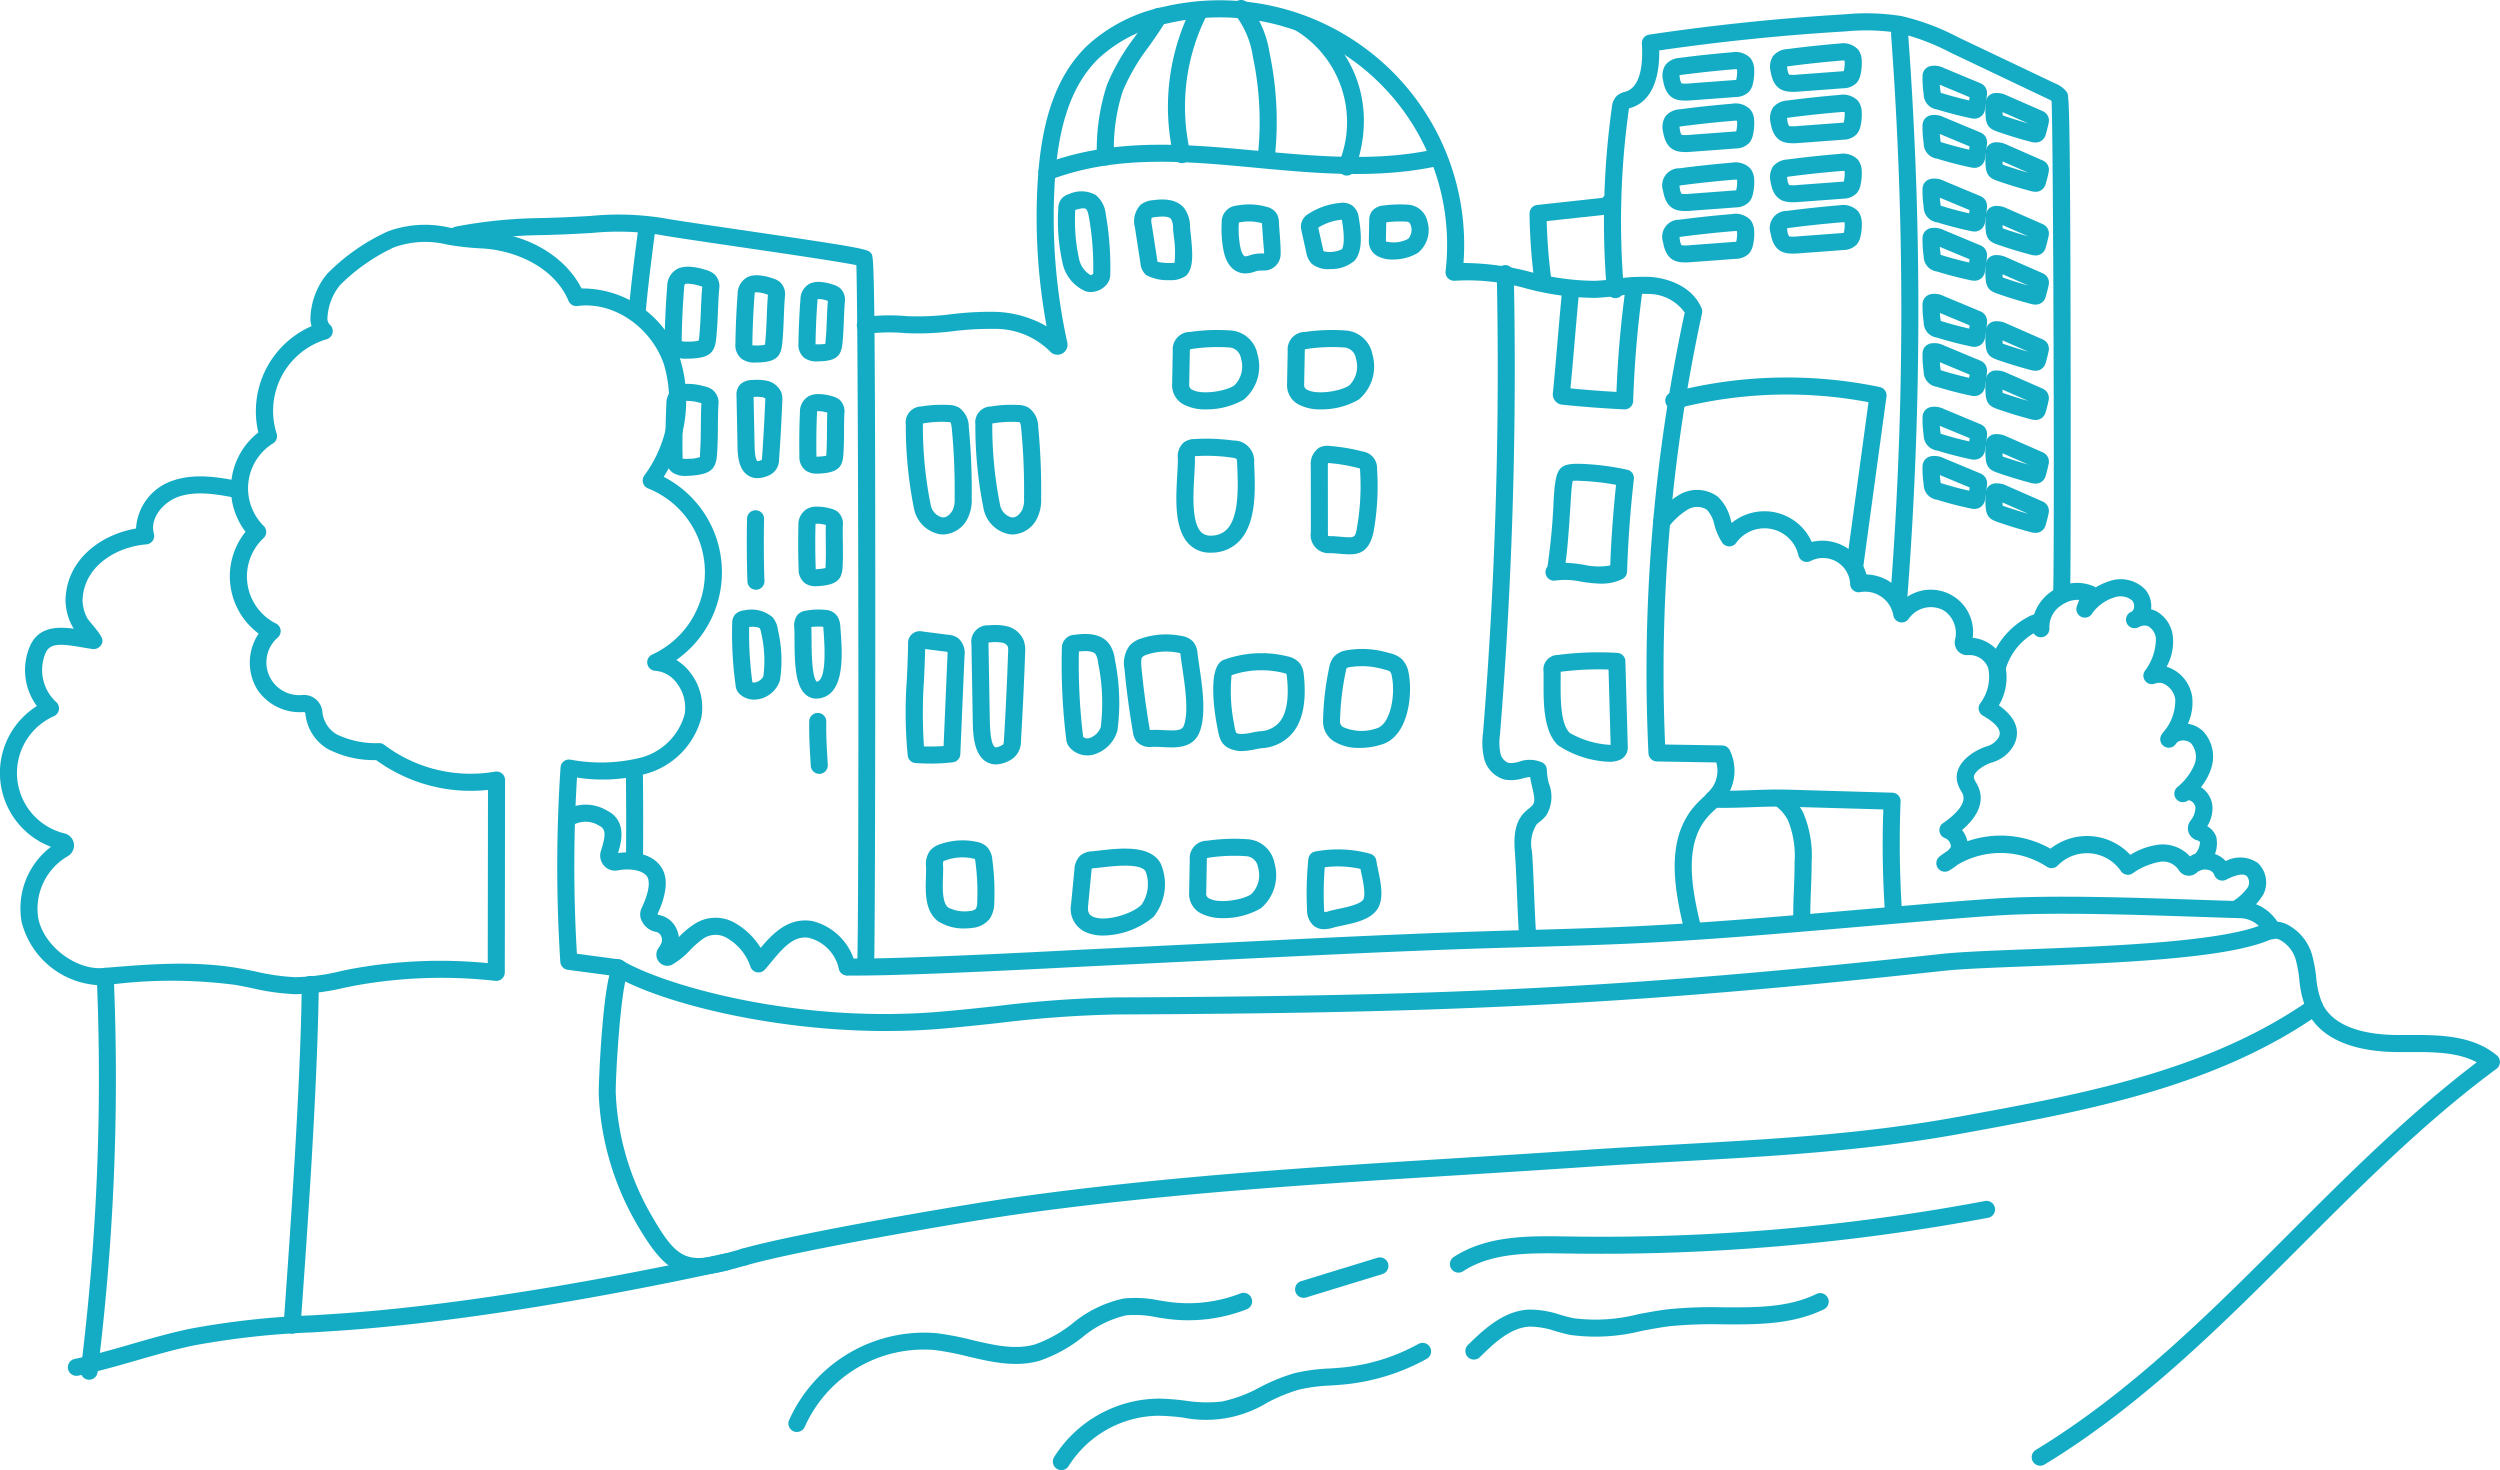 <svg xmlns="http://www.w3.org/2000/svg" xmlns:xlink="http://www.w3.org/1999/xlink" width="249.785" height="146.886" viewBox="0 0 249.785 146.886"><defs><clipPath id="a"><rect width="249.785" height="146.886" fill="#13acc4"/></clipPath></defs><g clip-path="url(#a)"><path d="M192.174,93.561a.853.853,0,0,1-.826-.648c-1.13-4.579-1.773-9.261,1.147-12.489.229-.252.476-.488.723-.723a6.762,6.762,0,0,0,.958-1.038,3,3,0,0,0,.377-2.469l-5.94-.1a.852.852,0,0,1-.837-.811,170.766,170.766,0,0,1,3.623-44.04,4.447,4.447,0,0,0-3.619-1.859,17.4,17.4,0,0,0-3.051.186c-.745.088-1.517.18-2.3.206a27.216,27.216,0,0,1-6.77-.914,21.777,21.777,0,0,0-7.211-.8.851.851,0,0,1-.944-.945,22.721,22.721,0,0,0-27.7-24.78,14.444,14.444,0,0,0-6.935,3.486c-2.651,2.575-4.053,6.509-4.41,12.378a58.158,58.158,0,0,0,1.251,16.028,1.006,1.006,0,0,1-1.745.877,7.731,7.731,0,0,0-5.661-2.231,29.9,29.9,0,0,0-3.958.225,28.075,28.075,0,0,1-4.807.2,17.959,17.959,0,0,0-3.9.072.852.852,0,0,1-.245-1.686,19.71,19.71,0,0,1,4.264-.085,26.291,26.291,0,0,0,4.517-.2,32.067,32.067,0,0,1,4.18-.233,10.879,10.879,0,0,1,5.289,1.449,59.9,59.9,0,0,1-.888-14.523c.386-6.32,1.951-10.608,4.924-13.5A16.107,16.107,0,0,1,139.42.675a24.422,24.422,0,0,1,29.875,25.616,26.753,26.753,0,0,1,6.737.908,25.609,25.609,0,0,0,6.343.874c.707-.023,1.411-.106,2.153-.2a19.052,19.052,0,0,1,3.352-.195c1.922.114,4.3.993,5.2,3.123a.858.858,0,0,1,.048.512A169.07,169.07,0,0,0,189.44,74.4l5.707.094a.854.854,0,0,1,.749.47,4.668,4.668,0,0,1-.313,4.653,8.15,8.15,0,0,1-1.193,1.315c-.216.2-.433.41-.632.629-2.386,2.639-1.774,6.817-.757,10.938a.852.852,0,0,1-.623,1.031.873.873,0,0,1-.2.025" transform="translate(-23.072 -0.014)" fill="#13acc4"/><path d="M132.573,21.931a.852.852,0,0,1-.3-1.649c6.371-2.418,12.8-2.088,19.38-1.5l1.934.178c5.655.529,11.5,1.076,17.052-.008a.867.867,0,0,1,.215-.273.942.942,0,0,1,1.188-.017,1.013,1.013,0,0,1,.3,1.228,1.2,1.2,0,0,1-.893.636c-5.944,1.26-12.083.686-18.021.132l-1.928-.179c-6.371-.573-12.589-.9-18.622,1.393a.848.848,0,0,1-.3.055" transform="translate(-27.968 -3.898)" fill="#13acc4"/><path d="M139.985,16.741h-.022a.852.852,0,0,1-.829-.825,20.966,20.966,0,0,1,1-7.2,21.447,21.447,0,0,1,2.792-4.823c.547-.775,1.113-1.576,1.654-2.476a.852.852,0,0,1,1.46.88c-.574.952-1.159,1.779-1.723,2.58a20.19,20.19,0,0,0-2.6,4.457,18.377,18.377,0,0,0-.886,5.576.828.828,0,0,1,.058.388l-.056.664a.852.852,0,0,1-.849.781" transform="translate(-29.54 -0.213)" fill="#13acc4"/><path d="M149.55,16.375a.852.852,0,0,1-.775-.5l-.28-.611a.85.85,0,0,1-.011-.682A22.067,22.067,0,0,1,150.518.81a.852.852,0,1,1,1.516.777,20.293,20.293,0,0,0-1.655,13.739.853.853,0,0,1-.552,1,.875.875,0,0,1-.277.046" transform="translate(-31.456 -0.074)" fill="#13acc4"/><path d="M159.709,16.644a.782.782,0,0,1-.1-.006.851.851,0,0,1-.752-.941,31.671,31.671,0,0,0-.479-10.032,8.945,8.945,0,0,0-1.812-4.24A.852.852,0,1,1,157.83.278a10.453,10.453,0,0,1,2.221,5.038,33.367,33.367,0,0,1,.5,10.571.852.852,0,0,1-.846.758" transform="translate(-33.197 0)" fill="#13acc4"/><path d="M169.375,17.955a.863.863,0,0,1-.226-.031.852.852,0,0,1-.612-.974l.048-.265a.855.855,0,0,1,.162-.366,10.73,10.73,0,0,0-4.367-12.8.851.851,0,0,1,.922-1.432c5.184,3.336,7.1,9.347,4.872,15.316a.854.854,0,0,1-.8.555" transform="translate(-34.819 -0.414)" fill="#13acc4"/><path d="M137.487,34.33a1.94,1.94,0,0,1-.5-.066,3.946,3.946,0,0,1-2.308-2.737,19.5,19.5,0,0,1-.446-5.564,1.581,1.581,0,0,1,.3-.929,1.6,1.6,0,0,1,.811-.508,2.926,2.926,0,0,1,2.652.125,2.836,2.836,0,0,1,.979,1.909,30.157,30.157,0,0,1,.448,5.978,1.518,1.518,0,0,1-.366,1.048,2.127,2.127,0,0,1-1.571.744m-1.557-8.2a17.789,17.789,0,0,0,.406,5.006,2.447,2.447,0,0,0,1.093,1.484c.041.01.127.034.291-.108V32.5a28.416,28.416,0,0,0-.424-5.641c-.037-.209-.124-.7-.3-.828-.211-.154-.784.011-1.065.1m-.847-.121h0Z" transform="translate(-28.494 -5.151)" fill="#13acc4"/><path d="M147.368,33.365a4.529,4.529,0,0,1-2.308-.511,1.78,1.78,0,0,1-.565-1.17l-.554-3.6a2.378,2.378,0,0,1,.577-2.256,2.3,2.3,0,0,1,1.253-.455c.662-.082,2.217-.277,3.1.805a3.23,3.23,0,0,1,.584,1.931c.009.158.035.387.063.655.208,1.908.306,3.426-.462,4.157a2.592,2.592,0,0,1-1.689.441m-1.17-1.834a5.385,5.385,0,0,0,1.71.1,11.086,11.086,0,0,0-.083-2.679c-.033-.306-.061-.566-.071-.748a1.842,1.842,0,0,0-.2-.946c-.254-.314-1.017-.259-1.566-.191a1.631,1.631,0,0,0-.379.077,1.572,1.572,0,0,0,.022.684l.554,3.6c0,.021.01.065.018.106m-.048.013h0Z" transform="translate(-30.549 -5.374)" fill="#13acc4"/><path d="M157.328,32.827a2,2,0,0,1-.375-.036c-.929-.186-1.576-1.01-1.821-2.321a11.279,11.279,0,0,1-.169-2.734,1.633,1.633,0,0,1,1.5-1.689,6.509,6.509,0,0,1,3,.128,1.632,1.632,0,0,1,.934.588,1.682,1.682,0,0,1,.284.957c.017.352.045.712.072,1.074.053.692.107,1.406.1,2.114a1.658,1.658,0,0,1-1.643,1.63l-.329,0a1.7,1.7,0,0,0-.586.1,3,3,0,0,1-.961.188m1.544-1.139h0Zm-2.2-3.942c0,.022,0,.052-.006.089a9.585,9.585,0,0,0,.143,2.322c.111.591.325.932.48.963a1.319,1.319,0,0,0,.461-.1,3.591,3.591,0,0,1,1.122-.187l.33,0c-.046-.582-.1-1.257-.148-1.91-.029-.376-.057-.749-.076-1.115a4.809,4.809,0,0,0-2.19-.089c-.05.009-.088.018-.117.026" transform="translate(-32.898 -5.506)" fill="#13acc4"/><path d="M167.858,32.352a2.551,2.551,0,0,1-1.778-.558v0a2.1,2.1,0,0,1-.528-1.1l-.5-2.268a1.452,1.452,0,0,1,.592-1.515,7.055,7.055,0,0,1,3.279-1.176,1.73,1.73,0,0,1,1.248.279,1.774,1.774,0,0,1,.625,1.185c.251,1.492.428,3.329-.412,4.3a3.528,3.528,0,0,1-2.315.846c-.067,0-.137,0-.21,0m-.576-1.779a2.757,2.757,0,0,0,1.821-.2c.06-.071.4-.6.011-2.9,0-.018-.006-.035-.009-.05l-.026,0a5.319,5.319,0,0,0-2.331.791l.467,2.1a1.942,1.942,0,0,0,.066.248" transform="translate(-35.037 -5.461)" fill="#13acc4"/><path d="M204.142,48.364l-.04,0c-2.03-.1-4.092-.251-6.127-.463a1.045,1.045,0,0,1-.994-1.212c.154-1.564.309-3.352.462-5.14s.31-3.59.465-5.162a.842.842,0,0,1,.932-.764.852.852,0,0,1,.763.932c-.154,1.565-.308,3.353-.462,5.141-.135,1.573-.271,3.146-.407,4.569,1.532.15,3.07.269,4.595.353a105.249,105.249,0,0,1,.966-10.764.842.842,0,0,1,.983-.7.852.852,0,0,1,.7.983,108.573,108.573,0,0,0-.981,11.408.853.853,0,0,1-.851.818" transform="translate(-41.822 -7.461)" fill="#13acc4"/><path d="M201.606,70.808a13.462,13.462,0,0,1-1.994-.2,7.7,7.7,0,0,0-2.557-.114.852.852,0,0,1-.819-1.382,62.975,62.975,0,0,0,.612-6.492c.043-.69.076-1.2.1-1.386.231-2.124.649-2.474,2.821-2.391a25.77,25.77,0,0,1,4.439.582.854.854,0,0,1,.664.929c-.35,3.059-.579,6.172-.681,9.254a.854.854,0,0,1-.466.732,4.569,4.569,0,0,1-2.115.466m-3.568-2.085a15.055,15.055,0,0,1,1.828.2,6.682,6.682,0,0,0,2.637.069c.1-2.684.3-5.387.584-8.055a23.867,23.867,0,0,0-3.394-.391,9.079,9.079,0,0,0-.933-.012c-.049.2-.092.6-.123.885-.019.172-.049.657-.09,1.308-.192,3.059-.341,4.889-.51,6m-1.315.1h0Z" transform="translate(-41.624 -12.492)" fill="#13acc4"/><path d="M202.332,93.682a9.972,9.972,0,0,1-5.088-1.646c-1.47-1.4-1.456-4.242-1.447-6.316,0-.386,0-.741-.005-1.048a1.451,1.451,0,0,1,1.424-1.664,31.247,31.247,0,0,1,5.952-.207.853.853,0,0,1,.8.827l.242,8.6a1.324,1.324,0,0,1-.825,1.273,2.646,2.646,0,0,1-1.052.178M197.5,84.689c.007.307.006.658,0,1.038-.007,1.664-.019,4.18.919,5.075a9.173,9.173,0,0,0,4.079,1.191l-.212-7.529a29.468,29.468,0,0,0-4.79.225" transform="translate(-41.571 -17.568)" fill="#13acc4"/><path d="M118.633,64.3a2.536,2.536,0,0,1-.352-.024,3.22,3.22,0,0,1-2.558-2.515,41.825,41.825,0,0,1-.829-8.311l0-.147v0a1.592,1.592,0,0,1,1.557-1.791,12.481,12.481,0,0,1,2.724-.149,2.226,2.226,0,0,1,1.008.246,2.356,2.356,0,0,1,1.005,1.95,66.046,66.046,0,0,1,.291,7.135,4.1,4.1,0,0,1-.4,1.992,2.827,2.827,0,0,1-2.436,1.617m-2.041-11.053,0,.148a39.977,39.977,0,0,0,.782,7.964,1.561,1.561,0,0,0,1.137,1.228c.5.069.857-.365,1.069-.742a2.615,2.615,0,0,0,.185-1.178,64.025,64.025,0,0,0-.283-6.949c-.048-.495-.125-.608-.149-.631a1.538,1.538,0,0,0-.258-.026,10.747,10.747,0,0,0-2.354.129c-.057.009-.1.018-.135.026,0,.01,0,.02,0,.031" transform="translate(-24.393 -10.902)" fill="#13acc4"/><path d="M127.456,64.3a2.536,2.536,0,0,1-.352-.024,3.22,3.22,0,0,1-2.558-2.515,41.88,41.88,0,0,1-.828-8.31l0-.148v0a1.592,1.592,0,0,1,1.557-1.791,12.484,12.484,0,0,1,2.724-.149A2.221,2.221,0,0,1,129,51.61a2.351,2.351,0,0,1,1,1.952,65.952,65.952,0,0,1,.291,7.133,4.1,4.1,0,0,1-.406,1.994,2.827,2.827,0,0,1-2.435,1.616m-2.04-11.053,0,.148a40.049,40.049,0,0,0,.781,7.965,1.561,1.561,0,0,0,1.137,1.227c.5.069.857-.365,1.069-.742a2.6,2.6,0,0,0,.186-1.178,63.777,63.777,0,0,0-.284-6.949c-.047-.495-.124-.608-.148-.631a1.55,1.55,0,0,0-.258-.026,10.745,10.745,0,0,0-2.354.129c-.057.009-.1.018-.135.026,0,.01,0,.02,0,.031" transform="translate(-26.267 -10.902)" fill="#13acc4"/><path d="M117.341,93.293c-.477,0-.965-.017-1.462-.048a.852.852,0,0,1-.792-.741,45.161,45.161,0,0,1-.082-7.715c.054-1.2.106-2.332.116-3.453a1.176,1.176,0,0,1,1.446-1.24l2.6.333a1.937,1.937,0,0,1,.955.332,1.965,1.965,0,0,1,.64,1.752l-.421,9.845a.853.853,0,0,1-.753.811,19.32,19.32,0,0,1-2.243.125m2.144-.972h0Zm-2.785-.743c.678.02,1.337.009,1.966-.035l.389-9.1a2.071,2.071,0,0,0,0-.31c-.034,0-.076-.009-.106-.013l-2.126-.273c-.02,1.016-.066,2.033-.111,3.021a49.329,49.329,0,0,0-.008,6.712" transform="translate(-24.392 -17.002)" fill="#13acc4"/><path d="M125.663,93.207a1.84,1.84,0,0,1-.89-.225c-1.367-.743-1.4-2.947-1.42-4.265l-.13-7.518a1.64,1.64,0,0,1,1.755-1.883,5.343,5.343,0,0,1,1.781.087,2.4,2.4,0,0,1,1.707,1.471,3.124,3.124,0,0,1,.123,1.159c-.1,2.91-.241,5.869-.416,8.8a2.166,2.166,0,0,1-.844,1.809,3.2,3.2,0,0,1-1.665.569m-.736-12.176c0,.054,0,.111,0,.138h0l.13,7.521c.031,2.088.3,2.672.529,2.793.072.039.334.028.837-.289h0c-.015,0,.028-.107.05-.467.174-2.913.313-5.859.414-8.754a1.851,1.851,0,0,0-.028-.54.765.765,0,0,0-.533-.383,4.019,4.019,0,0,0-1.231-.035c-.066,0-.121.009-.166.015" transform="translate(-26.163 -16.834)" fill="#13acc4"/><path d="M95.517,58.005a1.71,1.71,0,0,1-.882-.236c-1.07-.63-1.1-2.191-1.111-3.029l-.1-4.994a1.45,1.45,0,0,1,.385-1.121,1.726,1.726,0,0,1,1.169-.426,5.006,5.006,0,0,1,1.418.06,2.032,2.032,0,0,1,1.482,1.123,2.107,2.107,0,0,1,.123.923c-.08,1.946-.189,3.918-.327,5.861a1.678,1.678,0,0,1-.8,1.449,2.923,2.923,0,0,1-1.355.391M95.5,56.3a.982.982,0,0,0,.459-.135c0-.028.008-.068.011-.121.135-1.926.244-3.88.325-5.81a1.432,1.432,0,0,0,0-.22c0,.021-.107-.057-.274-.095a3.445,3.445,0,0,0-.892-.024l.1,4.813c.021,1.222.18,1.522.274,1.591Zm0,0h0Z" transform="translate(-19.836 -10.229)" fill="#13acc4"/><path d="M121.327,115.4a4.718,4.718,0,0,1-2.711-.75c-1.282-1.01-1.22-2.9-1.17-4.412.012-.368.024-.713.011-1.01a2.307,2.307,0,0,1,.357-1.543,2.14,2.14,0,0,1,1.042-.7,6.735,6.735,0,0,1,3.675-.236,1.977,1.977,0,0,1,.995.481,2.076,2.076,0,0,1,.553,1.295,24.627,24.627,0,0,1,.195,4.264,2.9,2.9,0,0,1-.45,1.638,2.523,2.523,0,0,1-1.765.921,5.2,5.2,0,0,1-.732.05m-.22-7.1a4.984,4.984,0,0,0-1.675.288.838.838,0,0,0-.259.122,1.942,1.942,0,0,0-.013.444c.014.335,0,.724-.011,1.138-.035,1.073-.083,2.541.521,3.017a3.619,3.619,0,0,0,2.148.352,1.052,1.052,0,0,0,.62-.225,1.57,1.57,0,0,0,.132-.718,22.806,22.806,0,0,0-.18-3.969,1.527,1.527,0,0,0-.059-.3c-.009.009-.056-.009-.168-.033a4.892,4.892,0,0,0-1.056-.115" transform="translate(-24.932 -22.634)" fill="#13acc4"/><path d="M152.63,67.035a2.9,2.9,0,0,1-2.161-.864c-1.481-1.515-1.3-4.516-1.163-6.927.039-.649.071-1.209.06-1.614a1.869,1.869,0,0,1,.58-1.6,1.833,1.833,0,0,1,1.072-.348,19.9,19.9,0,0,1,3.892.149,2.033,2.033,0,0,1,2.077,2.194l.016.4c.094,2.221.236,5.577-1.45,7.4a3.815,3.815,0,0,1-2.775,1.208l-.147,0m-1.561-9.643c0,.046,0,.108,0,.191.013.479-.021,1.073-.061,1.762-.109,1.855-.273,4.66.681,5.635a1.3,1.3,0,0,0,1.028.351,2.151,2.151,0,0,0,1.586-.662c1.2-1.3,1.075-4.348,1-6.168l-.017-.4a1.445,1.445,0,0,0-.057-.422c-.016-.019-.106-.09-.55-.151a18.068,18.068,0,0,0-3.556-.135l-.052,0" transform="translate(-31.682 -11.816)" fill="#13acc4"/><path d="M102.965,86.222a1.612,1.612,0,0,1-1.063-.395c-1.024-.871-1.115-2.895-1.13-5.449,0-.472,0-.892-.024-1.207a1.886,1.886,0,0,1,.257-1.235,1.244,1.244,0,0,1,.811-.489,6.987,6.987,0,0,1,2.08-.091,1.477,1.477,0,0,1,1.227.758,2.366,2.366,0,0,1,.234.992l.021.288c.173,2.394.462,6.4-2.131,6.8a1.844,1.844,0,0,1-.284.023m-.514-7.153c.02.339.024.792.027,1.3,0,.939.02,3.794.532,4.163,1.021-.18.758-3.819.67-5.014l-.02-.294c0-.035-.008-.107-.015-.176a5.4,5.4,0,0,0-1.193.022" transform="translate(-21.389 -16.416)" fill="#13acc4"/><path d="M170.117,67.393c-.306,0-.625-.028-.949-.055-.276-.024-.581-.05-.92-.067a1.8,1.8,0,0,1-1.973-2.061l-.006-6.663a1.942,1.942,0,0,1,.858-1.823,1.88,1.88,0,0,1,1.052-.16,18.911,18.911,0,0,1,3.275.555,1.665,1.665,0,0,1,1.436,1.709,26.081,26.081,0,0,1-.293,6c-.362,2.184-1.335,2.568-2.48,2.568M168.33,65.57c.362.017.689.046.985.07,1.4.121,1.4.123,1.6-1.094a24.39,24.39,0,0,0,.275-5.6c0-.024-.006-.08-.011-.127-.035-.013-.085-.028-.159-.047a17.052,17.052,0,0,0-2.978-.5l-.053,0a2.279,2.279,0,0,0-.015.287l.006,6.661a2.309,2.309,0,0,0,.017.328,2.07,2.07,0,0,0,.333.035" transform="translate(-35.303 -12.007)" fill="#13acc4"/><path d="M137.218,92.549a2.347,2.347,0,0,1-1.732-.771h0a1.523,1.523,0,0,1-.369-.9,61.355,61.355,0,0,1-.43-8.979A1.32,1.32,0,0,1,136,80.494c.745-.094,2.5-.317,3.43.932a3.351,3.351,0,0,1,.558,1.587,21.262,21.262,0,0,1,.255,7.047,3.49,3.49,0,0,1-2.336,2.393,2.541,2.541,0,0,1-.685.1m-.408-1.859a.624.624,0,0,0,.632.122,1.812,1.812,0,0,0,1.13-1.1,19.984,19.984,0,0,0-.269-6.422,2.049,2.049,0,0,0-.241-.844c-.277-.37-1.047-.351-1.675-.283a59.641,59.641,0,0,0,.421,8.508l0,.018" transform="translate(-28.593 -17.074)" fill="#13acc4"/><path d="M95.066,86.33a2.125,2.125,0,0,1-1.467-.578,1.279,1.279,0,0,1-.38-.8,37.79,37.79,0,0,1-.346-6.314,1.24,1.24,0,0,1,.281-.806,1.379,1.379,0,0,1,.925-.422,3.246,3.246,0,0,1,2.853.709,2.455,2.455,0,0,1,.51,1.247,13.223,13.223,0,0,1,.2,5.047,2.791,2.791,0,0,1-1.878,1.811,2.446,2.446,0,0,1-.7.1m-.176-1.737a.516.516,0,0,0,.369,0,1.223,1.223,0,0,0,.727-.58,12,12,0,0,0-.221-4.352,1.226,1.226,0,0,0-.127-.436c-.072-.084-.3-.206-1.069-.153a36,36,0,0,0,.321,5.516m-.132-.091,0,0,0,0" transform="translate(-19.716 -16.425)" fill="#13acc4"/><path d="M147.3,91.761c-.288,0-.569-.014-.832-.028-.381-.02-.74-.037-1.073-.023h0a1.818,1.818,0,0,1-1.549-.528,1.8,1.8,0,0,1-.369-.9c-.365-2.1-.652-4.245-.853-6.371a2.958,2.958,0,0,1,.53-2.342,2.715,2.715,0,0,1,1.215-.714,7.833,7.833,0,0,1,4.028-.215,1.913,1.913,0,0,1,1.078.549,2,2,0,0,1,.446,1.16c.046.381.11.818.18,1.289.314,2.125.7,4.77.052,6.527-.51,1.374-1.728,1.6-2.851,1.6m-1.946-.9h0Zm.31-.859c.3,0,.6.016.892.031,1.368.072,1.821.017,2-.46.5-1.347.129-3.853-.142-5.685-.072-.488-.139-.941-.186-1.338,0-.04-.017-.137-.03-.2-.031-.009-.08-.023-.155-.039a6.112,6.112,0,0,0-3.148.169,1.327,1.327,0,0,0-.476.236c-.179.2-.125.767-.1,1.04.2,2.083.477,4.182.835,6.239l0,.023c.038,0,.09,0,.156,0,.117-.006.234-.009.35-.009" transform="translate(-30.274 -17.086)" fill="#13acc4"/><path d="M156.729,92.635a2.6,2.6,0,0,1-.426-.033c-1.613-.27-1.783-1.187-1.982-2.249l-.059-.314c-.116-.6-1.081-5.863.681-6.517h0a10.908,10.908,0,0,1,6.4-.344,2.112,2.112,0,0,1,1.163.643,2.155,2.155,0,0,1,.436,1.192c.285,2.594-.083,4.54-1.095,5.784a4.346,4.346,0,0,1-3.088,1.549c-.2.02-.44.068-.684.115a7.2,7.2,0,0,1-1.349.176m-.542-1.827a1.039,1.039,0,0,0,.4.114,4.518,4.518,0,0,0,1.168-.135c.3-.059.592-.114.844-.138a2.682,2.682,0,0,0,1.932-.928c.713-.877.957-2.4.725-4.524a1.015,1.015,0,0,0-.056-.291c0,.007-.066-.024-.269-.076a9.188,9.188,0,0,0-5.2.221,16.579,16.579,0,0,0,.209,4.663l.063.328a3.267,3.267,0,0,0,.19.766m-.651-5.689Z" transform="translate(-32.676 -17.592)" fill="#13acc4"/><path d="M171.49,92.2a4.638,4.638,0,0,1-2.649-.7,2.348,2.348,0,0,1-1.017-2.022,28.3,28.3,0,0,1,.622-5.339,2.247,2.247,0,0,1,.42-.993,2.129,2.129,0,0,1,1.172-.672,9.155,9.155,0,0,1,4.372.246,2.741,2.741,0,0,1,1.216.549,2.447,2.447,0,0,1,.737,1.393c.416,1.938.106,6.16-2.5,7.139a7.114,7.114,0,0,1-2.378.4m-1.963-2.683h0a.637.637,0,0,0,.3.6,4.579,4.579,0,0,0,3.442.1c1.365-.514,1.8-3.456,1.43-5.187a.867.867,0,0,0-.191-.466,1.493,1.493,0,0,0-.5-.176,7.683,7.683,0,0,0-3.559-.249.747.747,0,0,0-.27.1,2.187,2.187,0,0,0-.069.269,26.7,26.7,0,0,0-.585,5.016" transform="translate(-35.633 -17.476)" fill="#13acc4"/><path d="M139.061,116.327a4.154,4.154,0,0,1-1.759-.346,2.546,2.546,0,0,1-1.449-2.751h0l.336-3.484a2.019,2.019,0,0,1,.622-1.435,1.981,1.981,0,0,1,1.154-.4c.225-.02.484-.049.765-.081,2.035-.234,5.113-.587,6.1,1.347a5.23,5.23,0,0,1-.713,5.262,8.045,8.045,0,0,1-5.053,1.89m-1.511-2.933c-.067.693.2.916.474,1.043,1.2.56,3.929-.236,4.876-1.2a3.63,3.63,0,0,0,.409-3.293c-.448-.877-3.107-.574-4.384-.427-.3.034-.571.065-.807.085-.039,0-.127.012-.19.024a2.332,2.332,0,0,0-.041.282Z" transform="translate(-28.841 -22.855)" fill="#13acc4"/><path d="M154.216,114.321a4.629,4.629,0,0,1-2.167-.457,2.178,2.178,0,0,1-1.215-2.037l.065-3.34a1.739,1.739,0,0,1,1.746-1.9,18.754,18.754,0,0,1,4.135-.139,2.924,2.924,0,0,1,2.576,2.35,4.337,4.337,0,0,1-1.347,4.539,7.44,7.44,0,0,1-3.793.988m-1.6-6c-.006.064-.008.151-.009.2l-.065,3.339a.5.5,0,0,0,.318.5c1.01.544,3.383.121,4.187-.434a2.673,2.673,0,0,0,.669-2.692,1.286,1.286,0,0,0-1.061-1.095,17.21,17.21,0,0,0-3.76.127,1.961,1.961,0,0,0-.277.056m-.926,3.519h0Z" transform="translate(-32.026 -22.589)" fill="#13acc4"/><path d="M152.062,49.79a4.636,4.636,0,0,1-2.167-.456,2.178,2.178,0,0,1-1.215-2.037l.065-3.339a1.74,1.74,0,0,1,1.745-1.906,18.731,18.731,0,0,1,4.136-.138,2.926,2.926,0,0,1,2.576,2.35,4.338,4.338,0,0,1-1.348,4.539,7.443,7.443,0,0,1-3.793.987m-1.6-5.995c-.006.063-.008.151-.009.2l-.065,3.339a.5.5,0,0,0,.318.5c1.01.543,3.383.12,4.186-.434a2.673,2.673,0,0,0,.67-2.692,1.287,1.287,0,0,0-1.062-1.095,17.222,17.222,0,0,0-3.76.126,1.887,1.887,0,0,0-.277.057m-.926,3.519h0Z" transform="translate(-31.569 -8.887)" fill="#13acc4"/><path d="M166.64,49.79a4.639,4.639,0,0,1-2.168-.456,2.178,2.178,0,0,1-1.214-2.037l.065-3.34a1.739,1.739,0,0,1,1.744-1.905,18.742,18.742,0,0,1,4.137-.138,2.924,2.924,0,0,1,2.576,2.349,4.338,4.338,0,0,1-1.347,4.54,7.445,7.445,0,0,1-3.793.987m-1.6-5.995c-.006.061-.008.148-.009.2l-.065,3.339a.5.5,0,0,0,.318.5c1.011.543,3.383.12,4.186-.434a2.674,2.674,0,0,0,.669-2.692,1.286,1.286,0,0,0-1.061-1.095,17.229,17.229,0,0,0-3.761.126,1.846,1.846,0,0,0-.276.057m-.926,3.519h0Z" transform="translate(-34.664 -8.887)" fill="#13acc4"/><path d="M176.024,31.435a3.151,3.151,0,0,1-1.475-.316,1.67,1.67,0,0,1-.918-1.543v0l.039-2a1.6,1.6,0,0,1,.236-.915,1.557,1.557,0,0,1,1.113-.609,11.967,11.967,0,0,1,2.6-.087,2.1,2.1,0,0,1,1.868,1.679,2.947,2.947,0,0,1-.954,3.13,4.888,4.888,0,0,1-2.508.661m-.69-1.827h0a.1.1,0,0,0,0,.02,3.109,3.109,0,0,0,2.228-.258,1.343,1.343,0,0,0,.278-1.284c-.073-.269-.192-.411-.354-.425a10.334,10.334,0,0,0-2.116.06Z" transform="translate(-36.866 -5.506)" fill="#13acc4"/><path d="M167.5,115.718a1.64,1.64,0,0,1-1.081-.371,2.085,2.085,0,0,1-.636-1.586,34.417,34.417,0,0,1,.133-5.056.851.851,0,0,1,.689-.752,12.162,12.162,0,0,1,5.489.226.853.853,0,0,1,.618.714c.031.246.1.554.17.894.266,1.261.6,2.829-.029,3.858-.672,1.1-2.266,1.435-3.547,1.708-.329.069-.632.132-.87.2h0a3.291,3.291,0,0,1-.935.163m.692-.98h0Zm-.64-5.211a32.93,32.93,0,0,0-.069,4.153,2.055,2.055,0,0,0,.036.334,1.97,1.97,0,0,0,.43-.092c.275-.081.622-.157,1-.237.807-.171,2.159-.458,2.447-.929.274-.45-.024-1.859-.184-2.616-.033-.155-.065-.3-.093-.447a10.5,10.5,0,0,0-3.569-.165" transform="translate(-35.192 -22.876)" fill="#13acc4"/><path d="M192.558,101.551a.853.853,0,0,1-.849-.788c-.091-1.2-.152-2.736-.213-4.219s-.121-3-.211-4.179c-.1-1.369-.125-2.921.932-4.016a5.237,5.237,0,0,1,.464-.41,2.333,2.333,0,0,0,.381-.352c.262-.35.159-.893-.043-1.745-.081-.345-.164-.7-.213-1.059a5.027,5.027,0,0,0-.706.136,4.054,4.054,0,0,1-1.8.138A2.911,2.911,0,0,1,188.2,82.9a7,7,0,0,1-.1-2.531,451.134,451.134,0,0,0,1.371-45.8.852.852,0,1,1,1.7-.039,452.964,452.964,0,0,1-1.375,45.985,5.551,5.551,0,0,0,.045,1.923,1.289,1.289,0,0,0,.819.947,2.784,2.784,0,0,0,1.052-.128,3.073,3.073,0,0,1,2.328.092.852.852,0,0,1,.436.77,5.437,5.437,0,0,0,.208,1.328,3.607,3.607,0,0,1-.253,3.158,3.644,3.644,0,0,1-.672.655,3.544,3.544,0,0,0-.312.271,3.609,3.609,0,0,0-.457,2.7c.091,1.207.154,2.748.213,4.24.06,1.468.121,2.987.21,4.158a.853.853,0,0,1-.785.914l-.065,0" transform="translate(-39.923 -7.155)" fill="#13acc4"/><path d="M195.35,34.085a.853.853,0,0,1-.844-.74,56.444,56.444,0,0,1-.488-6.776.852.852,0,0,1,.759-.857L201.313,25a.8.8,0,0,1,.181-.183.976.976,0,0,1,1.118,0A.935.935,0,0,1,203,25.83a1.107,1.107,0,0,1-1.056.819l-6.212.674a54.935,54.935,0,0,0,.458,5.8.852.852,0,0,1-.732.957.793.793,0,0,1-.113.008" transform="translate(-41.195 -5.233)" fill="#13acc4"/><path d="M249.176,60.659a.84.84,0,0,1-.181-.02.853.853,0,0,1-.666-.935c.163-2.459.025-45.637-.149-49.267a3.617,3.617,0,0,0-.33-.173L238.1,5.625a22.539,22.539,0,0,0-5.234-1.981,21.135,21.135,0,0,0-5.288-.143c-6.2.368-12.453,1.007-18.6,1.9.047,3.157-.964,5.188-2.886,5.754l-.1.029-.036.01-.012.078a80.811,80.811,0,0,0-.5,17.954.852.852,0,0,1-1.7.143,82.589,82.589,0,0,1,.509-18.332,1.757,1.757,0,0,1,.473-1.081,1.775,1.775,0,0,1,.807-.414l.076-.02c1.664-.491,1.738-3.215,1.634-4.8a.853.853,0,0,1,.725-.9c6.445-.958,13.01-1.64,19.511-2.026a22.577,22.577,0,0,1,5.715.172,23.8,23.8,0,0,1,5.642,2.114l9.752,4.639a2.606,2.606,0,0,1,1.12.851c.2.3.326.484.374,25.325,0,.246.047,24.553-.068,25.086a.853.853,0,0,1-.833.672" transform="translate(-43.198 -0.362)" fill="#13acc4"/><path d="M240.618,61.328a.636.636,0,0,1-.067,0,.851.851,0,0,1-.783-.915,371.971,371.971,0,0,0,.081-56.321.853.853,0,0,1,1.7-.128,373.656,373.656,0,0,1-.083,56.581.852.852,0,0,1-.848.786" transform="translate(-50.908 -0.674)" fill="#13acc4"/><path d="M98.576,103.162a.894.894,0,0,1-.18-.019.853.853,0,0,1-.666-.94c.213-3.029.133-63.723-.078-69.929-1.775-.364-7.884-1.26-12.078-1.875-3.568-.524-6.65-.977-7.585-1.158a26.871,26.871,0,0,0-6.744-.184c-2.968.176-4.486.206-5.593.226a47.1,47.1,0,0,0-7.733.818.852.852,0,1,1-.251-1.686,48.278,48.278,0,0,1,7.951-.837c1.094-.02,2.591-.049,5.525-.224a28.313,28.313,0,0,1,7.17.213c.9.175,4.108.647,7.508,1.144,12.988,1.907,13.021,1.956,13.34,2.43.21.31.375.556.382,35.788,0,.348,0,34.928-.135,35.559a.853.853,0,0,1-.833.673" transform="translate(-12.09 -5.782)" fill="#13acc4"/><path d="M213.115,11.453c-.966,0-1.885-.287-2.176-2.022h0a2,2,0,0,1,.239-1.546,1.991,1.991,0,0,1,1.426-.7c1.734-.228,3.492-.415,5.225-.558a2.058,2.058,0,0,1,1.851.6,1.911,1.911,0,0,1,.365,1.12,5.156,5.156,0,0,1-.128,1.411,1.8,1.8,0,0,1-.372.788,1.878,1.878,0,0,1-1.337.551q-2.123.163-4.249.316l-.117.009c-.239.017-.487.036-.729.036m-.5-2.3a1.272,1.272,0,0,0,.178.581,3.993,3.993,0,0,0,.922-.013l.12-.009q2.121-.156,4.242-.315c.072-.006.132-.012.176-.02l0-.012a3.418,3.418,0,0,0,.086-.939c0-.046-.006-.079-.009-.106a1.985,1.985,0,0,0-.365.006c-1.708.14-3.437.325-5.144.548-.113.016-.189.03-.239.041,0,.058.015.137.032.237" transform="translate(-44.776 -1.403)" fill="#13acc4"/><path d="M226.759,10.336c-.966,0-1.886-.285-2.178-2.02h0a1.993,1.993,0,0,1,.239-1.545,1.984,1.984,0,0,1,1.426-.7c1.729-.227,3.486-.414,5.225-.558a2.068,2.068,0,0,1,1.85.6,1.907,1.907,0,0,1,.366,1.12,5.193,5.193,0,0,1-.128,1.412,1.787,1.787,0,0,1-.373.788,1.859,1.859,0,0,1-1.334.551q-2.128.164-4.251.317l-.115.009c-.24.017-.487.035-.729.035m-.5-2.3a1.269,1.269,0,0,0,.178.581,3.972,3.972,0,0,0,.923-.013l.118-.009q2.121-.155,4.242-.315c.033,0,.111-.009.176-.019l0-.011a3.456,3.456,0,0,0,.086-.942c0-.044-.006-.078-.009-.1a2.165,2.165,0,0,0-.367.006c-1.711.142-3.441.326-5.142.549-.1.014-.183.028-.239.041,0,.057.015.137.032.238" transform="translate(-47.672 -1.166)" fill="#13acc4"/><path d="M213.114,17.975c-.966,0-1.885-.287-2.176-2.021h0a2,2,0,0,1,.239-1.545,1.982,1.982,0,0,1,1.428-.7c1.727-.228,3.485-.415,5.224-.558a2.059,2.059,0,0,1,1.851.6,1.909,1.909,0,0,1,.365,1.119,5.126,5.126,0,0,1-.128,1.412,1.783,1.783,0,0,1-.371.788,1.883,1.883,0,0,1-1.337.552q-2.123.162-4.249.316l-.113.009c-.241.017-.489.036-.733.036m-.5-2.3a1.265,1.265,0,0,0,.178.581,3.808,3.808,0,0,0,.924-.013l.117-.009q2.123-.154,4.242-.315c.072-.006.132-.012.176-.019l0-.012a3.421,3.421,0,0,0,.086-.939c0-.046-.006-.08-.009-.106a1.985,1.985,0,0,0-.365.006c-1.713.141-3.443.325-5.143.549-.114.015-.19.029-.239.04,0,.058.014.137.031.237" transform="translate(-44.776 -2.787)" fill="#13acc4"/><path d="M226.757,16.859c-.966,0-1.885-.286-2.176-2.021h0a1.994,1.994,0,0,1,.239-1.545,1.987,1.987,0,0,1,1.426-.7c1.734-.228,3.492-.415,5.225-.558a2.061,2.061,0,0,1,1.85.6,1.909,1.909,0,0,1,.366,1.121,5.188,5.188,0,0,1-.128,1.411,1.787,1.787,0,0,1-.373.788,1.881,1.881,0,0,1-1.336.552q-2.124.163-4.249.316l-.117.009c-.24.017-.487.036-.729.036m-.5-2.3a1.262,1.262,0,0,0,.178.581,3.992,3.992,0,0,0,.922-.013l.12-.009q2.121-.155,4.242-.315c.072-.006.132-.012.176-.019l0-.011a3.453,3.453,0,0,0,.086-.941c0-.044-.006-.078-.009-.1a2.064,2.064,0,0,0-.365.006c-1.708.14-3.437.325-5.144.548-.113.016-.189.03-.239.041,0,.057.015.137.032.238" transform="translate(-47.672 -2.55)" fill="#13acc4"/><path d="M213.114,25.457c-.966,0-1.885-.287-2.176-2.021h0a1.709,1.709,0,0,1,1.665-2.249c1.734-.228,3.492-.415,5.225-.558a2.056,2.056,0,0,1,1.851.6,1.909,1.909,0,0,1,.365,1.119,5.126,5.126,0,0,1-.128,1.412,1.783,1.783,0,0,1-.371.788,1.883,1.883,0,0,1-1.337.552q-2.123.162-4.249.316l-.113.009c-.241.017-.489.036-.733.036m-.5-2.3a1.265,1.265,0,0,0,.178.581,3.892,3.892,0,0,0,.924-.013l.117-.009q2.123-.154,4.242-.315c.072-.006.132-.012.176-.019l0-.012a3.421,3.421,0,0,0,.086-.939c0-.046-.006-.08-.009-.106a1.985,1.985,0,0,0-.365.006c-1.708.14-3.437.325-5.144.548-.113.016-.189.03-.239.041,0,.057.015.137.032.237" transform="translate(-44.776 -4.376)" fill="#13acc4"/><path d="M226.757,24.341c-.966,0-1.885-.286-2.176-2.021h0a1.994,1.994,0,0,1,.239-1.545,1.987,1.987,0,0,1,1.426-.7c1.734-.228,3.492-.415,5.225-.558a2.059,2.059,0,0,1,1.85.6,1.907,1.907,0,0,1,.366,1.12,5.193,5.193,0,0,1-.128,1.412,1.787,1.787,0,0,1-.373.788,1.881,1.881,0,0,1-1.336.552q-2.124.163-4.249.316l-.117.009c-.24.017-.487.036-.729.036m-.5-2.3a1.262,1.262,0,0,0,.178.581,3.992,3.992,0,0,0,.922-.013l.12-.009q2.121-.155,4.242-.315c.072-.006.132-.012.176-.019l0-.011a3.456,3.456,0,0,0,.086-.942c0-.044-.006-.078-.009-.1a2.064,2.064,0,0,0-.365.006c-1.708.14-3.437.325-5.144.548-.113.016-.189.03-.239.041,0,.058.015.137.032.238" transform="translate(-47.672 -4.139)" fill="#13acc4"/><path d="M213.114,31.978c-.966,0-1.885-.287-2.176-2.021h0a1.709,1.709,0,0,1,1.667-2.248c1.727-.228,3.485-.415,5.224-.558a2.056,2.056,0,0,1,1.851.6,1.909,1.909,0,0,1,.365,1.119,5.159,5.159,0,0,1-.128,1.412,1.8,1.8,0,0,1-.372.788,1.883,1.883,0,0,1-1.337.552q-2.123.162-4.249.316l-.113.009c-.241.017-.489.036-.733.036m-.5-2.3a1.266,1.266,0,0,0,.178.581,3.808,3.808,0,0,0,.924-.013l.117-.009q2.123-.154,4.242-.315c.072-.006.132-.012.176-.019l0-.012a3.419,3.419,0,0,0,.086-.939c0-.046-.006-.08-.009-.106a1.912,1.912,0,0,0-.365.006c-1.713.141-3.443.325-5.143.549-.114.015-.19.029-.239.04,0,.057.014.137.031.237" transform="translate(-44.776 -5.761)" fill="#13acc4"/><path d="M226.757,30.862c-.966,0-1.885-.286-2.176-2.021h0a1.709,1.709,0,0,1,1.665-2.249c1.734-.228,3.492-.415,5.225-.558a2.055,2.055,0,0,1,1.851.6,1.908,1.908,0,0,1,.365,1.119,5.188,5.188,0,0,1-.128,1.411,1.779,1.779,0,0,1-.375.791,1.879,1.879,0,0,1-1.334.55q-2.124.163-4.249.316l-.117.009c-.24.017-.487.036-.729.036m-.5-2.3a1.262,1.262,0,0,0,.178.581,3.947,3.947,0,0,0,.922-.013l.12-.009q2.121-.155,4.242-.315c.072-.006.132-.012.176-.019l0-.011a3.453,3.453,0,0,0,.086-.941c0-.044-.006-.078-.009-.1a1.914,1.914,0,0,0-.365.006c-1.708.14-3.437.325-5.144.548-.113.016-.189.03-.239.041,0,.058.015.137.032.238" transform="translate(-47.672 -5.524)" fill="#13acc4"/><path d="M86.5,43.019a2.524,2.524,0,0,1-1.516-.379,1.8,1.8,0,0,1-.672-1.593c.028-1.746.113-3.518.254-5.266a1.966,1.966,0,0,1,1.093-1.775,2.717,2.717,0,0,1,1.273-.161,5.768,5.768,0,0,1,1.382.275l.1.03a2.2,2.2,0,0,1,.845.414,1.678,1.678,0,0,1,.5,1.51c-.06.677-.09,1.409-.121,2.142-.032.782-.066,1.592-.136,2.339l-.022.247c-.137,1.6-.581,2.176-2.8,2.216l-.184,0m-.478-1.743a2.481,2.481,0,0,0,.631.037,3.942,3.942,0,0,0,1.064-.1,4.68,4.68,0,0,0,.065-.553l.024-.26c.066-.7.1-1.49.131-2.252s.064-1.518.126-2.221c0-.039.006-.071.007-.1-.031-.01-.072-.024-.128-.039l-.107-.032a4.124,4.124,0,0,0-1.022-.21,1.1,1.1,0,0,0-.477.023c-.012.013-.05.081-.072.35-.139,1.712-.222,3.445-.248,5.154a1.637,1.637,0,0,0,.006.2" transform="translate(-17.902 -7.184)" fill="#13acc4"/><path d="M95.265,43.636a2.181,2.181,0,0,1-1.381-.386,1.768,1.768,0,0,1-.6-1.519c.024-1.638.1-3.3.219-4.936a1.918,1.918,0,0,1,.992-1.7,2.341,2.341,0,0,1,1.184-.165,4.877,4.877,0,0,1,1.237.265L97,35.22a1.949,1.949,0,0,1,.782.417,1.669,1.669,0,0,1,.446,1.431c-.052.638-.078,1.326-.106,2.016-.029.748-.058,1.5-.117,2.187l-.019.232c-.117,1.471-.495,2.092-2.536,2.131l-.188,0m.172-.854h0Zm-.449-.864a3.33,3.33,0,0,0,.433.013,3.91,3.91,0,0,0,.818-.072c.021-.116.038-.32.05-.491l.02-.244c.057-.666.085-1.386.113-2.106s.056-1.427.11-2.088c0-.025,0-.049,0-.069a.391.391,0,0,0-.043-.013l-.094-.03a3.257,3.257,0,0,0-.852-.191,1.238,1.238,0,0,0-.321.006,2,2,0,0,1-.026.292c-.121,1.6-.193,3.228-.215,4.833,0,.073,0,.124,0,.161" transform="translate(-19.806 -7.413)" fill="#13acc4"/><path d="M103.151,43.707a2.076,2.076,0,0,1-1.29-.357,1.682,1.682,0,0,1-.581-1.432c.021-1.46.087-2.938.2-4.4a1.784,1.784,0,0,1,.948-1.594,2.2,2.2,0,0,1,1.106-.152,4.508,4.508,0,0,1,1.126.236l.083.026a1.832,1.832,0,0,1,.74.391,1.56,1.56,0,0,1,.432,1.351c-.047.566-.071,1.174-.095,1.784-.027.668-.054,1.337-.108,1.955l-.017.2c-.107,1.342-.475,1.946-2.37,1.982l-.174,0m.158-.854h0ZM102.984,42c.068,0,.173,0,.31,0a4.44,4.44,0,0,0,.669-.05c.014-.1.025-.243.035-.364l.019-.217c.051-.592.076-1.232.1-1.872s.05-1.256.1-1.839l-.06-.018a2.832,2.832,0,0,0-.749-.165,1.341,1.341,0,0,0-.206-.006c-.006.039-.015.1-.022.182-.108,1.423-.173,2.866-.193,4.292,0,.021,0,.04,0,.057" transform="translate(-21.504 -7.594)" fill="#13acc4"/><path d="M86.422,57.892a2.287,2.287,0,0,1-1.272-.318A1.809,1.809,0,0,1,84.421,56c-.032-1.752,0-3.526.081-5.272a1.982,1.982,0,0,1,1.023-1.814,2.659,2.659,0,0,1,1.267-.216,5.706,5.706,0,0,1,1.393.211l.1.024a2.143,2.143,0,0,1,.866.382,1.665,1.665,0,0,1,.549,1.491c-.037.681-.043,1.412-.051,2.146-.006.784-.013,1.593-.058,2.344l-.014.246c-.083,1.6-.506,2.191-2.71,2.332h0c-.126.008-.279.017-.443.017m.39-.867h0Zm-.676-.857a2.8,2.8,0,0,0,.622.007A2.961,2.961,0,0,0,87.864,56a4,4,0,0,1,.013-.544l.013-.261c.043-.707.05-1.494.057-2.256s.013-1.52.052-2.226c0-.035,0-.065,0-.09l-.12-.032-.1-.024a4.116,4.116,0,0,0-1.033-.164,1.106,1.106,0,0,0-.478.045c-.017.017-.054.087-.068.363-.083,1.71-.109,3.446-.078,5.161a1.542,1.542,0,0,0,.011.2" transform="translate(-17.922 -10.34)" fill="#13acc4"/><path d="M103.153,57.937a1.915,1.915,0,0,1-1.122-.306,1.673,1.673,0,0,1-.634-1.413c-.027-1.458-.009-2.939.054-4.4a1.8,1.8,0,0,1,.886-1.626,2.206,2.206,0,0,1,1.1-.2,4.426,4.426,0,0,1,1.131.184l.088.024a1.831,1.831,0,0,1,.756.358,1.548,1.548,0,0,1,.48,1.341c-.028.563-.032,1.17-.035,1.779,0,.67-.009,1.343-.043,1.965l-.01.206c-.063,1.337-.41,1.953-2.292,2.076h0c-.1.007-.224.015-.356.015m.3-.865h0Zm-.284-5.374a1.359,1.359,0,0,0-.017.195c-.062,1.426-.08,2.871-.053,4.3,0,.018,0,.033,0,.047.067,0,.169,0,.3-.013a4.124,4.124,0,0,0,.676-.083c.011-.1.018-.247.024-.373l.01-.219c.033-.6.037-1.24.041-1.883,0-.625.008-1.248.036-1.828l-.052-.014a2.889,2.889,0,0,0-.751-.129,1.727,1.727,0,0,0-.214,0" transform="translate(-21.527 -10.614)" fill="#13acc4"/><path d="M103.65,96.519a.853.853,0,0,1-.85-.8l-.036-.631c-.078-1.326-.139-2.373-.117-3.818a.852.852,0,0,1,.852-.839h.013a.853.853,0,0,1,.84.865c-.022,1.382.038,2.4.113,3.693l.037.633a.852.852,0,0,1-.8.9l-.049,0" transform="translate(-21.794 -19.2)" fill="#13acc4"/><path d="M95.645,72.653a.852.852,0,0,1-.851-.815c-.068-1.589-.085-4.617-.036-6.353a.852.852,0,0,1,1.7.048c-.046,1.675-.03,4.7.036,6.231a.852.852,0,0,1-.814.888h-.038" transform="translate(-20.114 -13.728)" fill="#13acc4"/><path d="M103.016,72.217a1.872,1.872,0,0,1-1.059-.28,1.656,1.656,0,0,1-.662-1.4c-.054-1.466-.061-2.947-.024-4.4a1.805,1.805,0,0,1,.854-1.643,2.017,2.017,0,0,1,1.09-.228,4.492,4.492,0,0,1,1.145.159l.08.02a1.851,1.851,0,0,1,.764.339,1.572,1.572,0,0,1,.507,1.336c-.017.563-.011,1.17,0,1.779.008.67.016,1.343-.008,1.965l-.006.2c-.039,1.336-.373,1.961-2.25,2.128-.114.01-.262.024-.428.024m-.027-6.238a1.6,1.6,0,0,0-.016.2c-.035,1.42-.028,2.866.024,4.3l0,.041c.067,0,.167-.009.292-.02a4.076,4.076,0,0,0,.681-.1c.009-.1.014-.25.018-.379L104,69.8c.023-.6.015-1.241.007-1.883-.007-.622-.013-1.244,0-1.823l-.04-.009a2.848,2.848,0,0,0-.761-.113.719.719,0,0,0-.217.011" transform="translate(-21.498 -13.644)" fill="#13acc4"/><path d="M230.19,67.47a.953.953,0,0,1-.116-.008.853.853,0,0,1-.729-.96l2.2-16.152a43.855,43.855,0,0,0-19.224.658.852.852,0,1,1-.432-1.648,45.533,45.533,0,0,1,20.782-.522.852.852,0,0,1,.67.949l-2.312,16.946a.853.853,0,0,1-.844.737" transform="translate(-44.855 -10.167)" fill="#13acc4"/><path d="M249.034,13.617a1.6,1.6,0,0,1-.328-.037c-1.133-.239-2.276-.535-3.395-.88a1.533,1.533,0,0,1-1.33-1.519,11.473,11.473,0,0,1-.117-1.784,1.074,1.074,0,0,1,.191-.633,1.031,1.031,0,0,1,.622-.4,2.1,2.1,0,0,1,1.316.193l3.621,1.511a1.111,1.111,0,0,1,.519.4,1.123,1.123,0,0,1,.17.762c-.044.479-.109.973-.195,1.46a1.143,1.143,0,0,1-.244.558,1.05,1.05,0,0,1-.831.372m-3.353-2.586.133.041c.892.276,1.8.518,2.71.724.015-.109.028-.216.042-.324l-2.974-1.241q.025.354.076.7c.006.035.01.066.014.1m.031.146h0Zm-1-1.773h0Z" transform="translate(-51.778 -1.766)" fill="#13acc4"/><path d="M256.829,16.742a1.64,1.64,0,0,1-.407-.056c-1.114-.293-2.227-.631-3.308-1.006-.715-.247-1.156-.469-1.245-1.46a7.879,7.879,0,0,1,.012-1.506,1,1,0,0,1,.3-.643,1.043,1.043,0,0,1,.64-.276,2.377,2.377,0,0,1,1.2.258l3.5,1.535a1.114,1.114,0,0,1,.488.378,1.023,1.023,0,0,1,.15.829c-.08.388-.183.789-.3,1.185a1.068,1.068,0,0,1-.342.529,1.047,1.047,0,0,1-.678.233m-3.266-2.71.108.037c.805.279,1.627.536,2.454.769l-2.58-1.133c0,.109.009.219.018.328m.021.186h0Zm-.856-1.417h0Z" transform="translate(-53.472 -2.503)" fill="#13acc4"/><path d="M249.032,19.86a1.5,1.5,0,0,1-.321-.035c-1.138-.239-2.282-.536-3.4-.881a1.533,1.533,0,0,1-1.33-1.519,11.456,11.456,0,0,1-.117-1.783,1.074,1.074,0,0,1,.191-.633,1.031,1.031,0,0,1,.622-.4,2.1,2.1,0,0,1,1.314.191l3.624,1.512a1.061,1.061,0,0,1,.688,1.164c-.044.48-.11.973-.195,1.459a1.142,1.142,0,0,1-.244.558,1.052,1.052,0,0,1-.833.371m-3.351-2.584.133.041c.892.276,1.8.518,2.71.724.015-.109.028-.217.042-.325l-2.974-1.241q.025.354.076.7c.006.035.01.067.014.1m.031.145h0Zm-1-1.772h0Z" transform="translate(-51.778 -3.092)" fill="#13acc4"/><path d="M256.829,22.987a1.64,1.64,0,0,1-.407-.056c-1.114-.293-2.227-.631-3.308-1.006-.715-.248-1.157-.47-1.245-1.46a7.862,7.862,0,0,1,.012-1.5,1,1,0,0,1,.3-.644,1.043,1.043,0,0,1,.64-.276,2.393,2.393,0,0,1,1.2.258l3.5,1.535a1.112,1.112,0,0,1,.484.372,1.026,1.026,0,0,1,.154.837c-.079.386-.182.787-.3,1.183a1.068,1.068,0,0,1-.342.529,1.047,1.047,0,0,1-.678.233m-3.266-2.71.109.037c.8.279,1.626.536,2.452.769l-2.58-1.133c0,.109.009.219.018.328m.021.186h0Zm-.008-1.336h0Zm-.848-.081h0Z" transform="translate(-53.472 -3.829)" fill="#13acc4"/><path d="M249.031,27.933a1.5,1.5,0,0,1-.32-.035c-1.15-.243-2.293-.539-3.4-.882a1.532,1.532,0,0,1-1.33-1.518,11.469,11.469,0,0,1-.117-1.783,1.075,1.075,0,0,1,.191-.634,1.031,1.031,0,0,1,.622-.4,2.088,2.088,0,0,1,1.314.192l3.623,1.512a1.111,1.111,0,0,1,.515.4,1.136,1.136,0,0,1,.174.769c-.044.479-.11.973-.195,1.458a1.145,1.145,0,0,1-.244.558,1.052,1.052,0,0,1-.834.371m-3.35-2.585.133.041c.885.274,1.794.517,2.71.724.015-.109.028-.216.042-.324l-2.974-1.241q.025.354.076.7c.006.035.01.066.014.1m.031.146h0Zm-1-1.772h0Z" transform="translate(-51.778 -4.806)" fill="#13acc4"/><path d="M256.83,31.06a1.584,1.584,0,0,1-.414-.058c-1.105-.29-2.218-.628-3.3-1-.715-.248-1.157-.47-1.245-1.461a7.793,7.793,0,0,1,.012-1.5,1,1,0,0,1,.3-.645,1.047,1.047,0,0,1,.627-.275,2.312,2.312,0,0,1,1.208.255l3.5,1.537a1.137,1.137,0,0,1,.484.373,1.029,1.029,0,0,1,.155.835c-.08.39-.183.791-.3,1.185a1.074,1.074,0,0,1-.342.529,1.046,1.046,0,0,1-.677.233m-3.267-2.71.109.037c.807.28,1.629.537,2.453.769l-2.58-1.134c0,.109.009.22.019.328m.02.185h0Zm-.008-1.335h0Zm-.848-.081h0Z" transform="translate(-53.471 -5.542)" fill="#13acc4"/><path d="M249.032,34.178a1.5,1.5,0,0,1-.321-.035c-1.141-.241-2.285-.537-3.4-.881a1.533,1.533,0,0,1-1.33-1.519,11.473,11.473,0,0,1-.117-1.784,1.074,1.074,0,0,1,.191-.633,1.031,1.031,0,0,1,.622-.4,2.1,2.1,0,0,1,1.316.193l3.621,1.511a1.112,1.112,0,0,1,.519.4,1.127,1.127,0,0,1,.17.762c-.044.479-.109.973-.195,1.46a1.143,1.143,0,0,1-.244.558,1.052,1.052,0,0,1-.833.371m-3.351-2.585.133.041c.89.275,1.8.518,2.71.724.015-.109.028-.216.042-.324l-2.974-1.241q.025.354.076.7c.006.035.01.066.014.1m.031.146h0Zm-1-1.773h0Z" transform="translate(-51.778 -6.132)" fill="#13acc4"/><path d="M256.831,37.3a1.621,1.621,0,0,1-.41-.056c-1.114-.293-2.227-.631-3.308-1.006-.715-.247-1.156-.469-1.245-1.46a7.793,7.793,0,0,1,.012-1.5,1,1,0,0,1,.3-.645,1.043,1.043,0,0,1,.64-.276,2.389,2.389,0,0,1,1.2.258l3.5,1.535a1.111,1.111,0,0,1,.488.379,1.021,1.021,0,0,1,.15.829c-.08.391-.184.792-.3,1.185a1.062,1.062,0,0,1-.349.535,1.037,1.037,0,0,1-.669.227m-3.269-2.71.108.037c.8.279,1.627.536,2.454.769l-2.58-1.133c0,.109.009.219.018.328m.021.186h0Zm-.008-1.335h0Zm-.848-.081h0Z" transform="translate(-53.471 -6.869)" fill="#13acc4"/><path d="M249.031,42.562a1.5,1.5,0,0,1-.32-.035c-1.141-.239-2.285-.536-3.4-.882a1.531,1.531,0,0,1-1.33-1.518,11.469,11.469,0,0,1-.117-1.783,1.069,1.069,0,0,1,.2-.64,1.028,1.028,0,0,1,.618-.4,2.094,2.094,0,0,1,1.314.192l3.623,1.512a1.111,1.111,0,0,1,.515.4,1.133,1.133,0,0,1,.174.768c-.044.48-.11.974-.195,1.459a1.145,1.145,0,0,1-.244.558,1.052,1.052,0,0,1-.834.371m-3.35-2.584.132.039c.891.276,1.8.519,2.71.725.015-.109.028-.217.042-.325l-2.974-1.241q.025.354.076.7c.006.035.01.067.014.1m.031.145h0Zm-1-1.772h0Z" transform="translate(-51.778 -7.912)" fill="#13acc4"/><path d="M256.829,45.689a1.64,1.64,0,0,1-.407-.056c-1.114-.293-2.227-.631-3.308-1.006-.715-.248-1.157-.47-1.245-1.461a7.793,7.793,0,0,1,.012-1.5,1,1,0,0,1,.3-.644,1.037,1.037,0,0,1,.627-.276,2.335,2.335,0,0,1,1.208.255l3.5,1.538a1.112,1.112,0,0,1,.484.372,1.029,1.029,0,0,1,.155.835c-.08.39-.183.791-.3,1.185a1.074,1.074,0,0,1-.342.529,1.047,1.047,0,0,1-.678.233m-3.266-2.71.109.037c.8.279,1.627.536,2.453.77l-2.58-1.135c0,.109.009.22.019.328m.02.185h0Zm-.856-1.416h0Z" transform="translate(-53.471 -8.649)" fill="#13acc4"/><path d="M249.032,48.807a1.5,1.5,0,0,1-.321-.035c-1.141-.241-2.285-.537-3.4-.881a1.533,1.533,0,0,1-1.33-1.519,11.473,11.473,0,0,1-.117-1.784,1.074,1.074,0,0,1,.191-.633,1.031,1.031,0,0,1,.622-.4,2.093,2.093,0,0,1,1.314.192l3.623,1.512a1.112,1.112,0,0,1,.519.4,1.132,1.132,0,0,1,.17.763c-.044.479-.11.973-.195,1.458a1.142,1.142,0,0,1-.244.558,1.052,1.052,0,0,1-.833.371m-3.351-2.585.133.041c.89.275,1.8.518,2.71.724.015-.109.028-.216.042-.324l-2.974-1.241c.017.236.042.471.076.7.006.035.01.066.014.1m.031.146h0Zm-1-1.773h0Z" transform="translate(-51.778 -9.238)" fill="#13acc4"/><path d="M256.83,51.933a1.611,1.611,0,0,1-.409-.056c-1.11-.291-2.223-.629-3.308-1.005-.715-.248-1.157-.47-1.245-1.461a7.793,7.793,0,0,1,.012-1.5,1,1,0,0,1,.3-.645,1.043,1.043,0,0,1,.64-.276,2.407,2.407,0,0,1,1.195.257l3.5,1.537a1.137,1.137,0,0,1,.484.373,1.029,1.029,0,0,1,.155.835c-.08.39-.183.791-.3,1.185a1.074,1.074,0,0,1-.342.529,1.047,1.047,0,0,1-.677.232m-3.267-2.709.109.037c.807.28,1.629.537,2.453.769l-2.58-1.134c0,.109.009.22.019.328m.02.185h0Zm-.008-1.335h0Zm-.848-.081h0Z" transform="translate(-53.471 -9.975)" fill="#13acc4"/><path d="M249.031,56.88a1.5,1.5,0,0,1-.32-.035c-1.138-.239-2.282-.536-3.4-.881a1.532,1.532,0,0,1-1.33-1.519,11.456,11.456,0,0,1-.117-1.783,1.069,1.069,0,0,1,.2-.64,1.026,1.026,0,0,1,.618-.4,2.1,2.1,0,0,1,1.314.191l3.623,1.512a1.1,1.1,0,0,1,.519.4,1.123,1.123,0,0,1,.17.762c-.044.48-.11.973-.195,1.459a1.145,1.145,0,0,1-.244.558,1.052,1.052,0,0,1-.834.371m-3.35-2.584.133.041c.892.276,1.8.518,2.71.724.015-.109.028-.217.042-.325L245.591,53.5q.025.354.076.7c.006.035.01.067.014.1m.031.145h0Zm-1-1.772h0Z" transform="translate(-51.778 -10.953)" fill="#13acc4"/><path d="M256.829,60.006a1.64,1.64,0,0,1-.407-.056c-1.114-.293-2.227-.631-3.308-1.006-.715-.248-1.157-.47-1.245-1.46a7.862,7.862,0,0,1,.012-1.5,1,1,0,0,1,.3-.644,1.037,1.037,0,0,1,.627-.276,2.356,2.356,0,0,1,1.21.258l3.5,1.535a1.112,1.112,0,0,1,.484.372,1.026,1.026,0,0,1,.154.837c-.079.386-.182.787-.3,1.183a1.068,1.068,0,0,1-.342.529,1.047,1.047,0,0,1-.678.233m-3.266-2.71.109.037c.8.279,1.626.536,2.452.769l-2.58-1.133c0,.109.009.219.018.328m.021.186h0Zm-.008-1.336h0Zm-.848-.081h0Z" transform="translate(-53.472 -11.689)" fill="#13acc4"/><path d="M249.031,63.125a1.5,1.5,0,0,1-.32-.035c-1.141-.239-2.285-.536-3.4-.882a1.531,1.531,0,0,1-1.33-1.518,11.469,11.469,0,0,1-.117-1.783,1.069,1.069,0,0,1,.2-.64,1.028,1.028,0,0,1,.618-.4,2.094,2.094,0,0,1,1.314.192l3.623,1.512a1.111,1.111,0,0,1,.515.4,1.133,1.133,0,0,1,.174.768c-.044.48-.11.974-.195,1.459a1.145,1.145,0,0,1-.244.558,1.052,1.052,0,0,1-.834.371m-3.35-2.584.132.039c.891.276,1.8.519,2.71.725.015-.109.028-.217.042-.325l-2.974-1.241q.025.354.076.7c.006.035.01.067.014.1m.031.145h0Zm-1-1.772h0Z" transform="translate(-51.778 -12.278)" fill="#13acc4"/><path d="M256.829,66.252a1.64,1.64,0,0,1-.407-.056c-1.114-.293-2.227-.632-3.308-1.006-.715-.249-1.157-.47-1.245-1.461a7.792,7.792,0,0,1,.012-1.5.994.994,0,0,1,.3-.644,1.037,1.037,0,0,1,.627-.276,2.335,2.335,0,0,1,1.208.255l3.5,1.538a1.105,1.105,0,0,1,.484.372,1.029,1.029,0,0,1,.155.835c-.08.388-.183.789-.3,1.185a1.068,1.068,0,0,1-.342.529,1.047,1.047,0,0,1-.678.233m-3.266-2.71.109.037c.8.279,1.627.536,2.453.77l-2.58-1.135c0,.109.009.22.019.328m.02.186h0Zm-.856-1.417h0Z" transform="translate(-53.471 -13.015)" fill="#13acc4"/><path d="M235.091,113.08a.852.852,0,0,1-.848-.784,99.6,99.6,0,0,1-.154-10.155l-9.551-.273c-1.258-.035-2.484.006-3.67.05-1.213.043-2.466.088-3.778.05a.852.852,0,0,1-.827-.877.825.825,0,0,1,.876-.827c1.256.035,2.484-.006,3.669-.05,1.214-.043,2.468-.087,3.778-.05l10.4.3a.851.851,0,0,1,.827.874,105.254,105.254,0,0,0,.129,10.823.852.852,0,0,1-.78.918.7.7,0,0,1-.07,0" transform="translate(-45.918 -21.265)" fill="#13acc4"/><path d="M227.757,113.708a.852.852,0,0,1-.852-.847c-.006-.87.031-1.82.068-2.738.035-.9.071-1.831.065-2.662a9.44,9.44,0,0,0-.664-4.213,4.179,4.179,0,0,0-1.208-1.417.852.852,0,1,1,1.015-1.367,5.884,5.884,0,0,1,1.705,2,10.9,10.9,0,0,1,.856,4.988c.006.87-.031,1.82-.068,2.74-.035.9-.071,1.83-.065,2.661a.852.852,0,0,1-.847.858Z" transform="translate(-47.735 -21.295)" fill="#13acc4"/><path d="M268.076,104.8a.849.849,0,0,1-.693-.348.834.834,0,0,1,.179-1.176,5.223,5.223,0,0,0,1.552-1.434,1.007,1.007,0,0,0-.106-1.113c-.336-.283-1.029-.162-2.06.359a.853.853,0,0,1-1.2-.5.8.8,0,0,0-.607-.474,1.21,1.21,0,0,0-1.086.228,1.182,1.182,0,0,1-1.871-.252,1.9,1.9,0,0,0-1.722-.808,6.79,6.79,0,0,0-2.892,1.194.843.843,0,0,1-.648.1.854.854,0,0,1-.525-.391,4.1,4.1,0,0,0-6.25-.545.853.853,0,0,1-1.129.147,8.461,8.461,0,0,0-8.919-.186,5.838,5.838,0,0,1-.839.581.852.852,0,0,1-.949-1.409,9.078,9.078,0,0,1,.762-.541,1.328,1.328,0,0,0,.365-.423.917.917,0,0,0-.574-.868.853.853,0,0,1-.2-1.508c.739-.5,2.41-1.786,1.968-2.877a2.823,2.823,0,0,0-.17-.328,3.288,3.288,0,0,1-.367-.825c-.469-1.829,1.49-3.175,2.922-3.634a2.008,2.008,0,0,0,1.193-.891c.135-.272.5-.993-1.569-2.179a.853.853,0,0,1-.28-1.218,4.353,4.353,0,0,0,.814-3.524,1.993,1.993,0,0,0-1.928-1.313,1.239,1.239,0,0,1-1.1-.4,1.271,1.271,0,0,1-.284-1.157,2.715,2.715,0,0,0-1.135-2.9,2.687,2.687,0,0,0-3.482.81.852.852,0,0,1-1.561-.351,2.861,2.861,0,0,0-3.273-2.294.852.852,0,0,1-1.037-.876A2.722,2.722,0,0,0,225.5,69.21a.853.853,0,0,1-1.29-.527,3.48,3.48,0,0,0-6.22-1.249.851.851,0,0,1-1.384,0,6.155,6.155,0,0,1-.793-1.8,3.177,3.177,0,0,0-.75-1.508,1.832,1.832,0,0,0-1.913-.021,7.118,7.118,0,0,0-1.968,1.813.852.852,0,0,1-1.3-1.1,8.5,8.5,0,0,1,2.486-2.224,3.5,3.5,0,0,1,3.787.229,4.55,4.55,0,0,1,1.282,2.3c.035.111.069.221.1.327a5.169,5.169,0,0,1,8,1.892A4.57,4.57,0,0,1,231,70.589a4.55,4.55,0,0,1,2.5.84,4.638,4.638,0,0,1,1.393,1.532,4.229,4.229,0,0,1,6.729,3.962A3.746,3.746,0,0,1,244.8,79.4a5.449,5.449,0,0,1-.566,4.272c2.113,1.489,2.012,2.951,1.507,3.958a3.62,3.62,0,0,1-2.2,1.747c-.848.272-1.939,1.007-1.79,1.587a1.956,1.956,0,0,0,.2.407,4.469,4.469,0,0,1,.269.531c.553,1.369-.036,2.843-1.663,4.226a2.677,2.677,0,0,1,.534,1.119,10.126,10.126,0,0,1,8.3.744,5.906,5.906,0,0,1,7.978.619,6.93,6.93,0,0,1,3.005-1.039,3.736,3.736,0,0,1,2.957,1.189,3.008,3.008,0,0,1,2.216-.313,2.613,2.613,0,0,1,1.359.782,3.1,3.1,0,0,1,3.206.19,2.688,2.688,0,0,1,.559,3.122,6.036,6.036,0,0,1-2.076,2.09.882.882,0,0,1-.513.164m-5.235-5.657v0" transform="translate(-44.521 -13.196)" fill="#13acc4"/><path d="M273.088,102.615a.852.852,0,0,1-.2-1.681,1.9,1.9,0,0,0,.491-1.183.384.384,0,0,0-.252-.176,1.269,1.269,0,0,1-.885-.793,1.232,1.232,0,0,1,.161-1.144,2.147,2.147,0,0,0,.517-1.376.879.879,0,0,0-.491-.651c-.081-.039-.193-.072-.262-.021a.852.852,0,0,1-1.07-1.323,5.979,5.979,0,0,0,1.71-2.237,2.1,2.1,0,0,0-.31-2.145,1.194,1.194,0,0,0-.947-.293.835.835,0,0,0-.493.219l-.113.154a.852.852,0,0,1-1.407-.959,2.08,2.08,0,0,1,.183-.253,4.811,4.811,0,0,0,1.185-3.307,2.072,2.072,0,0,0-1-1.446,1.118,1.118,0,0,0-.992-.109.852.852,0,0,1-1.07-1.219,5.4,5.4,0,0,0,1.13-3.292,1.584,1.584,0,0,0-.733-1.185.987.987,0,0,0-.866.013,1.872,1.872,0,0,1-.217.1.852.852,0,0,1-.706-1.549c.046-.024.093-.047.139-.069a.543.543,0,0,0,.184-.312.887.887,0,0,0-.153-.754,1.793,1.793,0,0,0-1.8-.328,4.209,4.209,0,0,0-2.182,1.549.852.852,0,0,1-1.571-.647c.05-.155.144-.4.246-.66a2.824,2.824,0,0,0-1.783.541,2.57,2.57,0,0,0-1.2,2.258.852.852,0,0,1-1.569.54,6.213,6.213,0,0,0-2.8,3.573.852.852,0,1,1-1.637-.476,7.939,7.939,0,0,1,3.936-4.765A2.385,2.385,0,0,1,256.8,77a4.545,4.545,0,0,1,1.756-2.318,4.237,4.237,0,0,1,4.258-.474.758.758,0,0,1,.138.084,6.529,6.529,0,0,1,1.373-.625,3.414,3.414,0,0,1,3.582.838,2.559,2.559,0,0,1,.581,1.974,2.524,2.524,0,0,1,.533.2,3.278,3.278,0,0,1,1.641,2.461,5.221,5.221,0,0,1-.62,3.081,3.206,3.206,0,0,1,.707.3,3.745,3.745,0,0,1,1.849,2.706,5.085,5.085,0,0,1-.432,2.691,2.79,2.79,0,0,1,1.53.756,3.73,3.73,0,0,1,.716,3.938,5.858,5.858,0,0,1-.939,1.636,2.571,2.571,0,0,1,1.149,1.89,3.451,3.451,0,0,1-.518,2.014,1.994,1.994,0,0,1,.9,1.068,3.062,3.062,0,0,1-.435,2.319,2.019,2.019,0,0,1-1.332,1.067.872.872,0,0,1-.143.012" transform="translate(-53.568 -15.603)" fill="#13acc4"/><path d="M104.964,127.853c-11.829,0-23.016-3-27.275-5.6a.852.852,0,0,1,.886-1.455c3.907,2.376,17.19,6.323,31.589,5.138,1.933-.159,3.9-.37,5.8-.574a116.47,116.47,0,0,1,11.877-.867c31.487-.143,49.918-.781,82.573-4.35,1.872-.2,5-.325,8.617-.463,8.407-.321,19.922-.762,23.742-2.618a.852.852,0,0,1,.744,1.532c-4.142,2.014-15.386,2.443-24.421,2.789-3.587.138-6.685.256-8.5.454-32.73,3.578-51.2,4.217-82.75,4.361a115.345,115.345,0,0,0-11.7.856c-1.909.206-3.884.418-5.839.58-1.779.146-3.567.213-5.34.213" transform="translate(-16.409 -24.838)" fill="#13acc4"/><path d="M258.568,171.267a.852.852,0,0,1-.443-1.581c9.452-5.741,17.467-13.76,25.217-21.515,5.93-5.934,12.052-12.059,18.844-17.211-1.933-1.045-4.45-1.037-6.891-1.022l-.932,0c-3.289-.009-7.55-.734-9.161-4.15a10.186,10.186,0,0,1-.751-3.125,12.677,12.677,0,0,0-.357-1.972,3.29,3.29,0,0,0-1.561-1.952,1.168,1.168,0,0,0-1.007-.053.852.852,0,0,1-.673-1.566,2.865,2.865,0,0,1,2.4.076,4.963,4.963,0,0,1,2.472,3.012,14.151,14.151,0,0,1,.414,2.237,8.754,8.754,0,0,0,.6,2.617c1.23,2.61,4.825,3.166,7.623,3.172l.919,0c3-.019,6.426-.031,8.911,2.036a.853.853,0,0,1-.039,1.341c-7.074,5.219-13.447,11.6-19.611,17.764-7.821,7.827-15.909,15.92-25.537,21.767a.855.855,0,0,1-.442.124" transform="translate(-54.72 -24.82)" fill="#13acc4"/><path d="M100.86,177.9a.852.852,0,0,1-.786-1.182,14.779,14.779,0,0,1,14.738-8.693,29.35,29.35,0,0,1,3.526.677c2.219.522,4.314,1.015,6.3.445a12.952,12.952,0,0,0,3.747-2.09,11.9,11.9,0,0,1,5.138-2.5,11.88,11.88,0,0,1,3.562.2c.4.064.8.128,1.2.175a14.337,14.337,0,0,0,6.891-.882.852.852,0,0,1,.62,1.588,16.078,16.078,0,0,1-7.711.986c-.42-.05-.842-.117-1.263-.184a10.509,10.509,0,0,0-3.06-.2,10.488,10.488,0,0,0-4.389,2.2,14.416,14.416,0,0,1-4.261,2.337c-2.415.692-4.829.125-7.163-.424a28.316,28.316,0,0,0-3.32-.644,13.016,13.016,0,0,0-12.982,7.658.852.852,0,0,1-.786.523" transform="translate(-21.234 -34.821)" fill="#13acc4"/><path d="M165.131,163.538a.852.852,0,0,1-.25-1.667l7.622-2.337a.852.852,0,1,1,.5,1.629l-7.623,2.337a.861.861,0,0,1-.25.038" transform="translate(-34.881 -33.865)" fill="#13acc4"/><path d="M184.77,159.5a.852.852,0,0,1-.466-1.566c3.34-2.18,7.578-2.11,11.316-2.049l.134,0a206.774,206.774,0,0,0,41.62-3.54.852.852,0,1,1,.316,1.675,209.8,209.8,0,0,1-41.963,3.569l-.134,0c-3.666-.061-7.454-.123-10.357,1.772a.847.847,0,0,1-.465.139" transform="translate(-39.05 -32.345)" fill="#13acc4"/><path d="M134.4,183.051a.853.853,0,0,1-.725-1.3,12.487,12.487,0,0,1,10.441-5.845h.022a24,24,0,0,1,2.614.2,13.964,13.964,0,0,0,3.667.095,13.811,13.811,0,0,0,3.822-1.431,18.879,18.879,0,0,1,3.455-1.408,18.656,18.656,0,0,1,3.523-.467c.492-.034.984-.067,1.472-.119a19.585,19.585,0,0,0,7.4-2.339.852.852,0,0,1,.828,1.489,21.315,21.315,0,0,1-8.052,2.545c-.51.054-1.023.089-1.536.124a17.159,17.159,0,0,0-3.206.415,17.384,17.384,0,0,0-3.14,1.292,11.748,11.748,0,0,1-8.428,1.5,22.341,22.341,0,0,0-2.426-.184h-.02a10.749,10.749,0,0,0-8.988,5.031.851.851,0,0,1-.727.407" transform="translate(-28.355 -36.165)" fill="#13acc4"/><path d="M186.734,170.668a.852.852,0,0,1-.6-1.459c1.749-1.727,3.66-3.422,6.1-3.536a9.708,9.708,0,0,1,3.114.517c.469.133.911.258,1.355.346a17.129,17.129,0,0,0,6.489-.411c.987-.184,2.007-.376,3.025-.495a44.6,44.6,0,0,1,5.38-.186c3.363.02,6.544.04,9.358-1.333a.852.852,0,1,1,.747,1.532c-3.173,1.547-6.7,1.524-10.115,1.505a43.706,43.706,0,0,0-5.173.174c-.959.112-1.949.3-2.908.477a18.77,18.77,0,0,1-7.135.408c-.51-.1-1.007-.242-1.486-.378a8.2,8.2,0,0,0-2.572-.454c-1.84.085-3.407,1.489-4.983,3.046a.85.85,0,0,1-.6.246" transform="translate(-39.468 -34.827)" fill="#13acc4"/><path d="M94.158,153.334a.852.852,0,0,1-.237-1.671c5.2-1.509,22.127-4.43,27.707-5.2,14.917-2.065,29.1-2.948,44.119-3.882,4.094-.256,8.213-.512,12.376-.795,3.058-.209,6.138-.379,9.116-.544,9.65-.533,18.764-1.038,28.153-2.753l.137-.024c12.224-2.232,24.865-4.541,35.047-11.663a.852.852,0,1,1,.977,1.4c-10.486,7.335-23.313,9.677-35.717,11.942l-.137.025c-9.495,1.734-19.089,2.265-28.366,2.778-2.972.165-6.047.334-9.094.542-4.165.284-8.287.54-12.385.8-14.984.932-29.138,1.813-43.991,3.869-5.544.768-22.335,3.661-27.465,5.151a.86.86,0,0,1-.239.034" transform="translate(-19.811 -26.89)" fill="#13acc4"/><path d="M108.326,121.625c-.447,0-.837,0-1.161-.016a.852.852,0,0,1,.028-1.7h.028c4.431.146,22.349-.819,22.528-.828l17.986-.881c7.633-.374,15.517-.76,23.283-1.005q2.186-.07,4.372-.128c3.469-.1,7.056-.2,10.577-.368,6.928-.331,13.962-.935,20.765-1.52l6.587-.567c2.84-.245,5.778-.5,8.681-.688,5.552-.368,13.708-.092,20.261.128,1.49.05,2.891.1,4.153.133a4.492,4.492,0,0,1,3.413,1.654,2.322,2.322,0,0,1,.564,1.225.852.852,0,1,1-1.7.171.728.728,0,0,0-.189-.318,2.813,2.813,0,0,0-2.141-1.029c-1.266-.035-2.671-.083-4.162-.133-6.516-.218-14.627-.492-20.091-.131-2.886.19-5.815.442-8.648.686l-6.542.563c-6.864.59-13.914,1.2-20.874,1.527-3.538.169-7.134.271-10.611.369q-2.185.063-4.367.128c-7.751.245-15.628.631-23.247,1l-17.987.881c-.683.037-15.746.845-21.511.845" transform="translate(-22.579 -24.15)" fill="#13acc4"/><path d="M99.705,119.132a.851.851,0,0,1-.837-.7,4.119,4.119,0,0,0-2.983-3.056c-1.447-.243-2.489.862-3.8,2.459-.2.247-.4.488-.6.709a.852.852,0,0,1-1.467-.355,5.237,5.237,0,0,0-2.461-2.869,2.186,2.186,0,0,0-2.24.14,9.567,9.567,0,0,0-1.271,1.106,7.735,7.735,0,0,1-1.871,1.514,1.084,1.084,0,0,1-1.287-.318,1.136,1.136,0,0,1-.032-1.374,3.068,3.068,0,0,0,.267-.443.863.863,0,0,0-.015-.756.7.7,0,0,0-.469-.4l-.088-.016a1.947,1.947,0,0,1-1.334-1.015,1.452,1.452,0,0,1-.065-1.318c.97-2.064.762-2.888.553-3.2-.447-.656-1.822-.822-2.9-.606a1.468,1.468,0,0,1-1.38-.45,1.519,1.519,0,0,1-.331-1.47l.074-.243c.447-1.454.391-1.991-.242-2.3a2.521,2.521,0,0,0-2.8.059.853.853,0,1,1-.7-1.556,4.123,4.123,0,0,1,4.238-.038c2.094,1.015,1.461,3.244,1.148,4.264,1.279-.177,3.321-.05,4.294,1.377.729,1.069.614,2.618-.352,4.732a.333.333,0,0,0,.1.081l.121.02a2.386,2.386,0,0,1,1.657,1.322,2.626,2.626,0,0,1,.253.874,8.451,8.451,0,0,1,1.661-1.375,3.871,3.871,0,0,1,3.743-.153,7.235,7.235,0,0,1,2.773,2.6c1.187-1.419,2.788-3.094,5.177-2.675a5.852,5.852,0,0,1,4.3,4.419.851.851,0,0,1-.688.989.823.823,0,0,1-.151.014" transform="translate(-15.06 -21.673)" fill="#13acc4"/><path d="M11.082,143.911a.822.822,0,0,1-.107-.006.852.852,0,0,1-.739-.952,234.874,234.874,0,0,0,1.6-39.307.853.853,0,0,1,.781-.886c4.368-.362,8.886-.736,13.339.023.591.1,1.18.221,1.768.342a21.245,21.245,0,0,0,4,.565,20.986,20.986,0,0,0,4.56-.62c.336-.071.672-.141,1.008-.207a48.766,48.766,0,0,1,13.613-.578l.024-17.307A16.073,16.073,0,0,1,39.753,82a10.078,10.078,0,0,1-4.85-1.12,4.625,4.625,0,0,1-2.217-3.513.183.183,0,0,0-.057-.134.184.184,0,0,0-.117-.034,5.108,5.108,0,0,1-4.63-2.248,5.185,5.185,0,0,1,.134-5.589,7.117,7.117,0,0,1-1.311-10.176,7.112,7.112,0,0,1,1.277-9.921A9.284,9.284,0,0,1,33.3,38.642a3.172,3.172,0,0,1-.113-.624,7.264,7.264,0,0,1,1.663-4.594,20.352,20.352,0,0,1,6.094-4.26A10.794,10.794,0,0,1,47.1,28.8a24.833,24.833,0,0,0,3.15.36c4.482.187,8.339,2.407,10.026,5.715a10.34,10.34,0,0,1,9.851,7.051,14.169,14.169,0,0,1-1.643,11.77,10.717,10.717,0,0,1,1.265,18.3,5.079,5.079,0,0,1,1.37,1.234,5.678,5.678,0,0,1,1.126,4.535,7.9,7.9,0,0,1-5.605,5.625,16.633,16.633,0,0,1-6.818.354,147.012,147.012,0,0,0-.009,17.605l4.192.557a1.1,1.1,0,0,1,.815.558,1.076,1.076,0,0,1,.035.97c-.685,1.462-1.226,10.678-1.155,11.951a26.509,26.509,0,0,0,3.312,11.661c3.027,5.361,3.836,5.366,9.267,3.787a.852.852,0,1,1,.476,1.637c-6.108,1.773-7.748,1.574-11.227-4.586a28.185,28.185,0,0,1-3.53-12.4c-.046-.833.3-8.951,1.055-11.981l-4.16-.552a.853.853,0,0,1-.738-.79,148.746,148.746,0,0,1,.023-19.428.852.852,0,0,1,.31-.6.861.861,0,0,1,.652-.184,16.563,16.563,0,0,0,7-.18,6.181,6.181,0,0,0,4.435-4.329,4.01,4.01,0,0,0-.8-3.154,2.91,2.91,0,0,0-2.13-1.206.852.852,0,0,1-.313-1.625,9.033,9.033,0,0,0-.41-16.6.851.851,0,0,1-.385-1.273,12.686,12.686,0,0,0,1.979-11.1c-1.288-3.767-5.071-6.335-8.643-5.852a.856.856,0,0,1-.9-.516c-1.435-3.43-5.448-5.106-8.791-5.245a26.419,26.419,0,0,1-3.352-.381,9.15,9.15,0,0,0-5.325.295,19.063,19.063,0,0,0-5.362,3.76,5.619,5.619,0,0,0-1.258,3.348.841.841,0,0,0,.232.591.852.852,0,0,1-.346,1.478A7.466,7.466,0,0,0,29.8,49.338a.853.853,0,0,1-.4,1.048,5.294,5.294,0,0,0-.923,8.175.852.852,0,0,1-.028,1.309,5.263,5.263,0,0,0,1.233,8.453.852.852,0,0,1,.242,1.432A3.276,3.276,0,0,0,32.4,75.494a1.841,1.841,0,0,1,1.356.452,1.881,1.881,0,0,1,.635,1.308,2.959,2.959,0,0,0,1.4,2.165,9.15,9.15,0,0,0,4.3.885.849.849,0,0,1,.48.174,14.328,14.328,0,0,0,11.064,2.676.852.852,0,0,1,1,.84l-.026,19.216a.853.853,0,0,1-.926.848,48.361,48.361,0,0,0-14.058.475c-.331.066-.662.135-.993.2a23.974,23.974,0,0,1-4.927.657,22.815,22.815,0,0,1-4.326-.6c-.57-.117-1.14-.234-1.712-.332a48.835,48.835,0,0,0-12.1-.071,236.5,236.5,0,0,1-1.648,38.774.851.851,0,0,1-.844.746m52.7-40.319h0Z" transform="translate(-2.172 -6.055)" fill="#13acc4"/><path d="M36.827,159.549l-.061,0a.852.852,0,0,1-.789-.911c.633-8.857,1.691-23.681,1.813-33.931a.852.852,0,1,1,1.7.02c-.123,10.3-1.184,25.157-1.818,34.032a.853.853,0,0,1-.849.792" transform="translate(-7.638 -26.299)" fill="#13acc4"/><path d="M9.46,171.224a.852.852,0,0,1-.174-1.686c1.922-.4,3.856-.959,5.727-1.5s3.808-1.1,5.761-1.51a83.165,83.165,0,0,1,12.161-1.346c1.321-.08,2.642-.161,3.96-.262,14.514-1.116,30.9-4.5,37.278-5.905a.852.852,0,1,1,.366,1.664c-6.409,1.411-22.891,4.816-37.514,5.939-1.326.1-2.657.184-3.986.265A81.862,81.862,0,0,0,21.127,168.2c-1.894.4-3.8.949-5.643,1.48-1.9.547-3.866,1.113-5.848,1.529a.9.9,0,0,1-.176.018" transform="translate(-1.828 -33.759)" fill="#13acc4"/><path d="M9.936,111.269a8.387,8.387,0,0,1-7.77-6.3,7.715,7.715,0,0,1,2.927-7.529A7.893,7.893,0,0,1,3.684,83.376a6.048,6.048,0,0,1-.663-6.047c.854-1.853,2.647-1.91,4.357-1.679-.025-.035-.048-.065-.065-.09a5.7,5.7,0,0,1-.768-2.713C6.605,68.8,10,66.254,13.592,65.635a5.372,5.372,0,0,1,3.76-4.811c2.232-.742,4.648-.28,6.592.091a.852.852,0,1,1-.32,1.674c-1.838-.351-3.923-.75-5.734-.147-1.542.513-2.954,2.157-2.514,3.695a.852.852,0,0,1-.749,1.084C11.5,67.477,8.3,69.5,8.249,72.873a4.048,4.048,0,0,0,.475,1.733c.086.127.3.39.533.67.89,1.088,1.258,1.538.751,2.124a.907.907,0,0,1-.861.264c-.311-.046-.629-.1-.948-.155-2.132-.369-3.185-.436-3.632.536a4.348,4.348,0,0,0,1.039,4.923.852.852,0,0,1-.217,1.418A6.211,6.211,0,0,0,6.473,96.107a1.235,1.235,0,0,1,.292,2.272,6.066,6.066,0,0,0-2.932,6.247c.581,2.784,3.846,5.223,6.589,4.913a.852.852,0,1,1,.187,1.693,6.192,6.192,0,0,1-.673.037" transform="translate(0 -12.831)" fill="#13acc4"/><path d="M80.257,106.717H80.25a.852.852,0,0,1-.845-.859c.023-2.771.016-5.566-.02-8.545a.852.852,0,0,1,1.7-.02c.036,2.99.042,5.8.02,8.579a.852.852,0,0,1-.852.845" transform="translate(-16.855 -20.479)" fill="#13acc4"/><path d="M80.585,38.117c-.025,0-.05,0-.077,0a.852.852,0,0,1-.772-.925c.247-2.747.562-5.221.918-7.941a.852.852,0,0,1,1.689.221c-.353,2.7-.666,5.156-.91,7.872a.852.852,0,0,1-.848.776" transform="translate(-16.929 -6.053)" fill="#13acc4"/></g></svg>